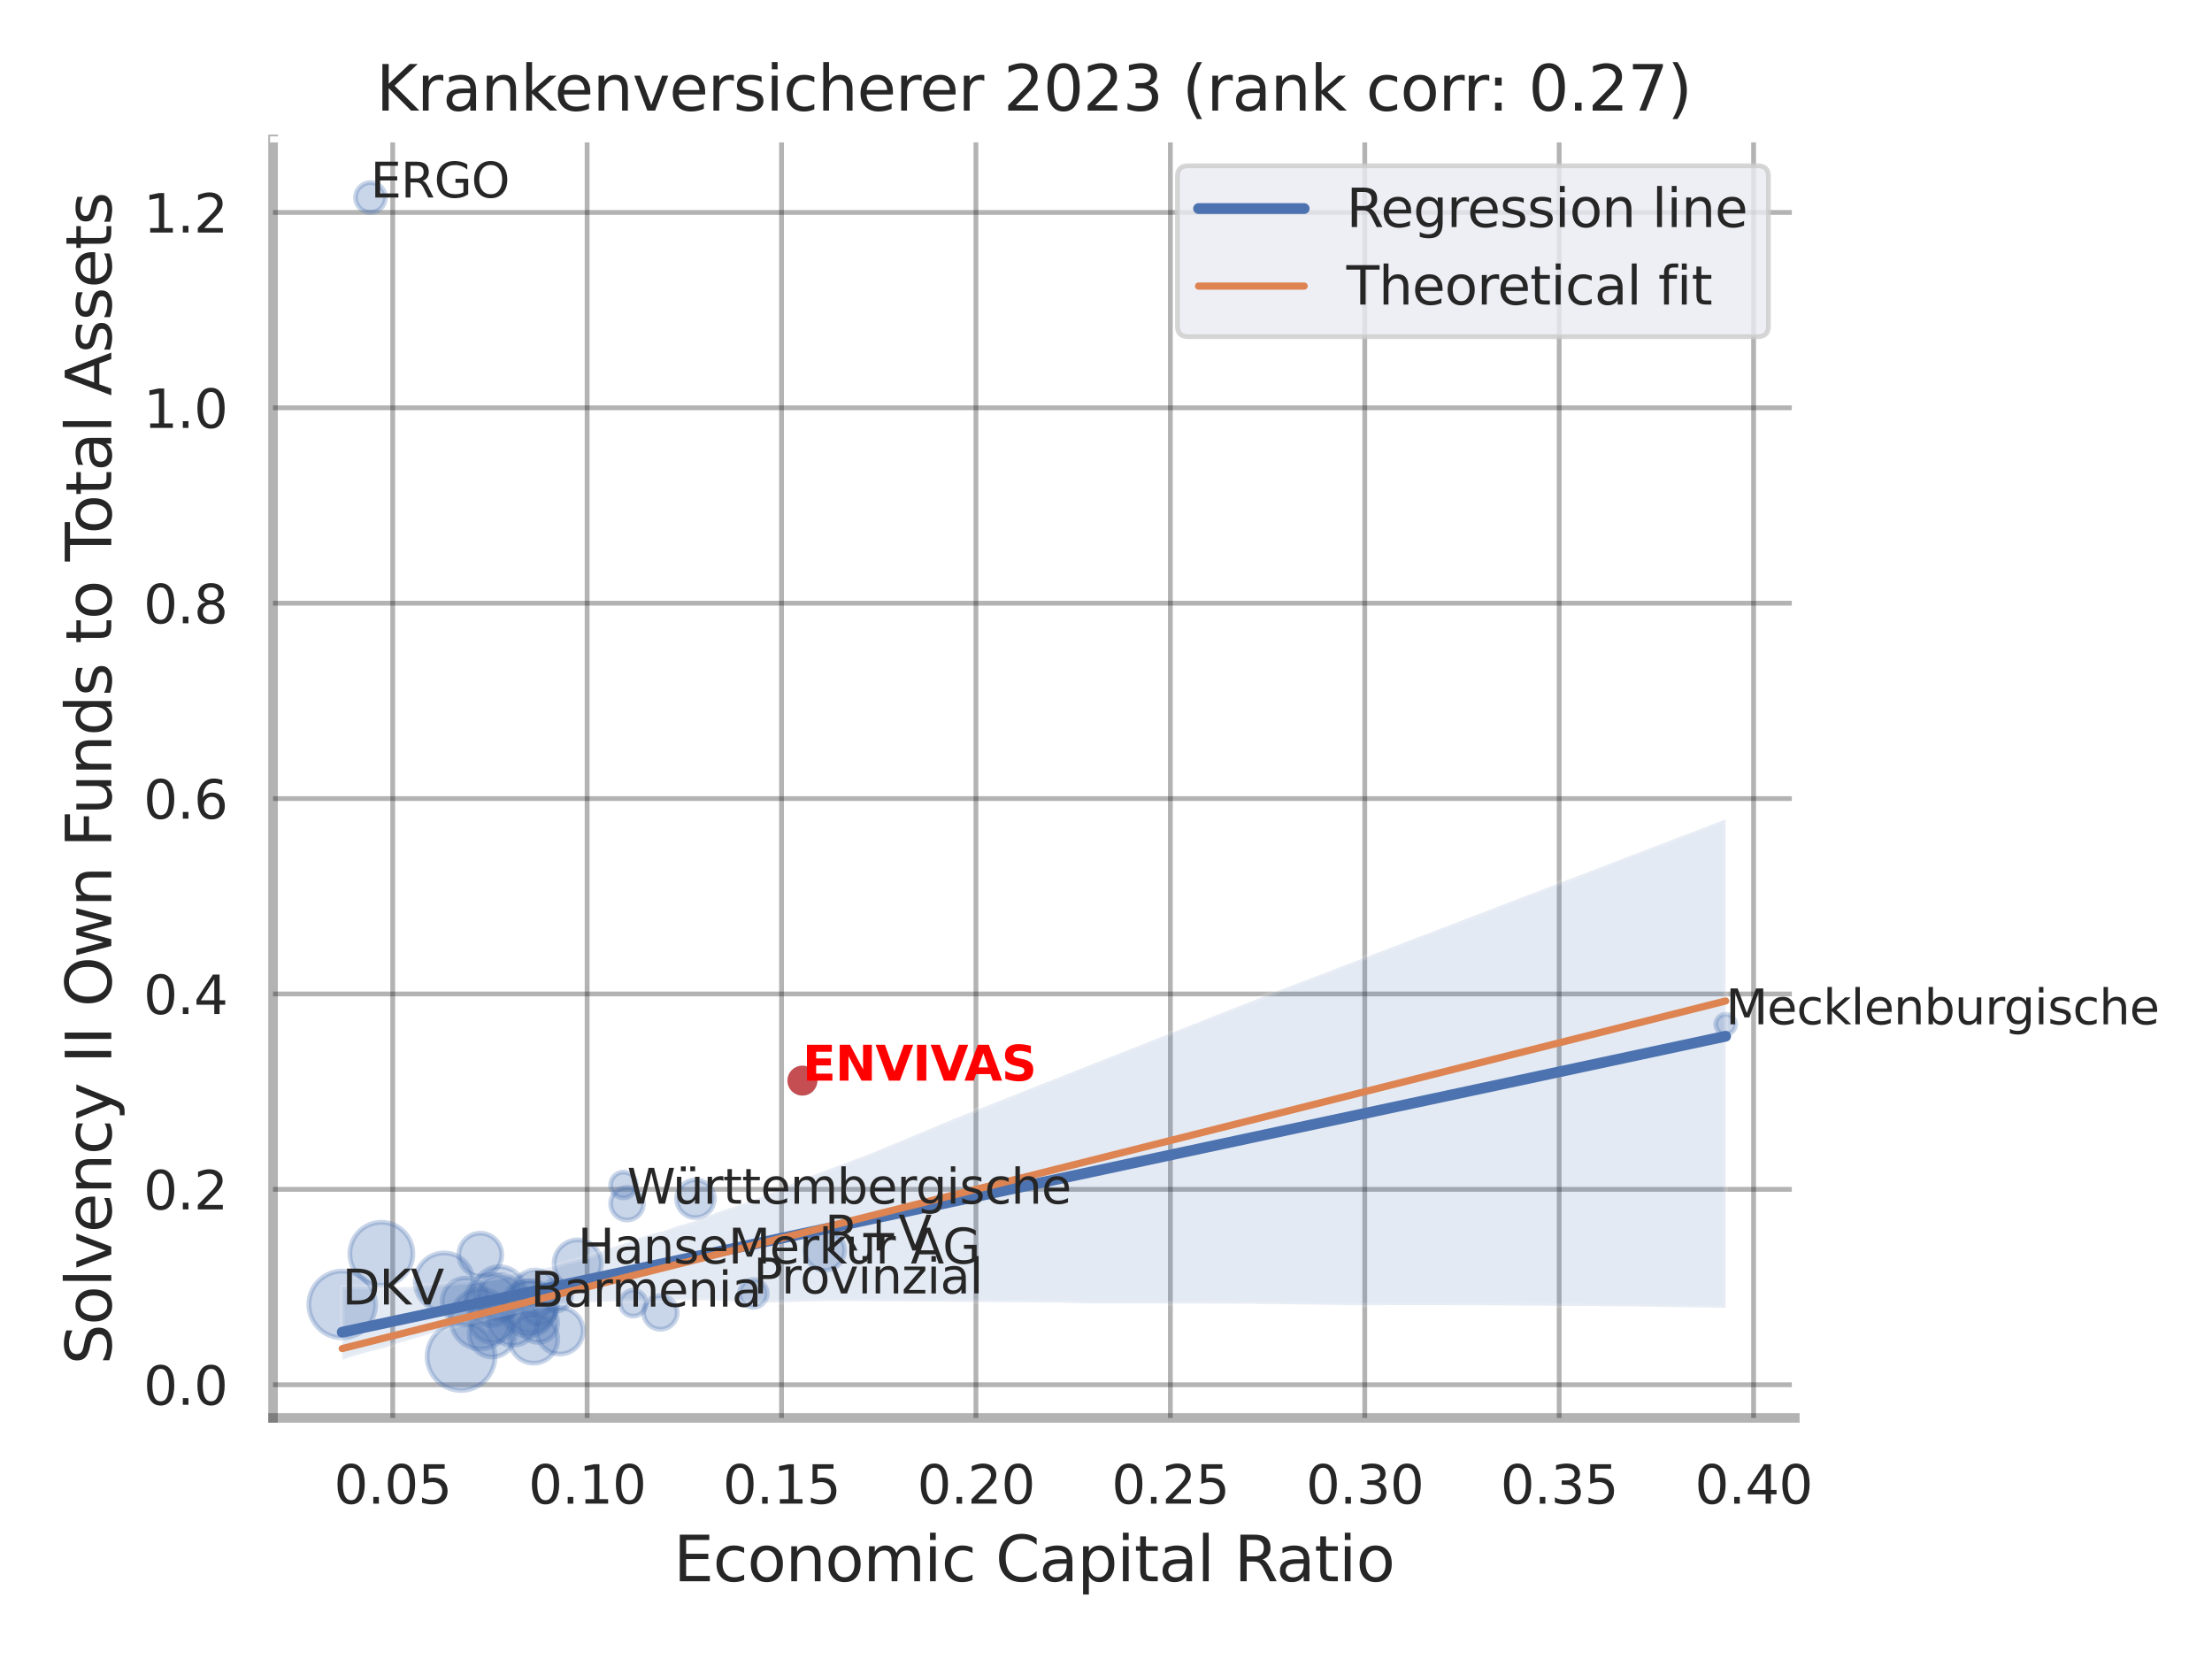 <?xml version="1.0" encoding="utf-8" standalone="no"?>
<!DOCTYPE svg PUBLIC "-//W3C//DTD SVG 1.1//EN"
  "http://www.w3.org/Graphics/SVG/1.1/DTD/svg11.dtd">
<svg xmlns:xlink="http://www.w3.org/1999/xlink" width="460.8pt" height="345.6pt" viewBox="0 0 460.8 345.6" xmlns="http://www.w3.org/2000/svg" version="1.1">
 <defs>
  <style type="text/css">*{stroke-linejoin: round; stroke-linecap: butt}</style>
 </defs>
 <g id="figure_1">
  <g id="patch_1">
   <path d="M 0 345.6 
L 460.8 345.6 
L 460.8 0 
L 0 0 
z
" style="fill: #ffffff"/>
  </g>
  <g id="axes_1">
   <g id="patch_2">
    <path d="M 56.88 295.38 
L 373.893 295.38 
L 373.893 29.04 
L 56.88 29.04 
z
" style="fill: #ffffff"/>
   </g>
   <g id="matplotlib.axis_1">
    <g id="xtick_1">
     <g id="line2d_1">
      <path d="M 81.81 295.38 
L 81.81 29.04 
" clip-path="url(#p264b79ecaf)" style="fill: none; stroke: #000000; stroke-opacity: 0.3; stroke-linecap: round"/>
     </g>
     <g id="text_1">
      <!-- 0.05 -->
      <g style="fill: #262626" transform="translate(69.564 313.238) scale(0.11 -0.11)">
       <defs>
        <path id="DejaVuSans-30" d="M 2034 4250 
Q 1547 4250 1301 3770 
Q 1056 3291 1056 2328 
Q 1056 1369 1301 889 
Q 1547 409 2034 409 
Q 2525 409 2770 889 
Q 3016 1369 3016 2328 
Q 3016 3291 2770 3770 
Q 2525 4250 2034 4250 
z
M 2034 4750 
Q 2819 4750 3233 4129 
Q 3647 3509 3647 2328 
Q 3647 1150 3233 529 
Q 2819 -91 2034 -91 
Q 1250 -91 836 529 
Q 422 1150 422 2328 
Q 422 3509 836 4129 
Q 1250 4750 2034 4750 
z
" transform="scale(0.016)"/>
        <path id="DejaVuSans-2e" d="M 684 794 
L 1344 794 
L 1344 0 
L 684 0 
L 684 794 
z
" transform="scale(0.016)"/>
        <path id="DejaVuSans-35" d="M 691 4666 
L 3169 4666 
L 3169 4134 
L 1269 4134 
L 1269 2991 
Q 1406 3038 1543 3061 
Q 1681 3084 1819 3084 
Q 2600 3084 3056 2656 
Q 3513 2228 3513 1497 
Q 3513 744 3044 326 
Q 2575 -91 1722 -91 
Q 1428 -91 1123 -41 
Q 819 9 494 109 
L 494 744 
Q 775 591 1075 516 
Q 1375 441 1709 441 
Q 2250 441 2565 725 
Q 2881 1009 2881 1497 
Q 2881 1984 2565 2268 
Q 2250 2553 1709 2553 
Q 1456 2553 1204 2497 
Q 953 2441 691 2322 
L 691 4666 
z
" transform="scale(0.016)"/>
       </defs>
       <use xlink:href="#DejaVuSans-30"/>
       <use xlink:href="#DejaVuSans-2e" x="63.623"/>
       <use xlink:href="#DejaVuSans-30" x="95.41"/>
       <use xlink:href="#DejaVuSans-35" x="159.033"/>
      </g>
     </g>
    </g>
    <g id="xtick_2">
     <g id="line2d_2">
      <path d="M 122.309 295.38 
L 122.309 29.04 
" clip-path="url(#p264b79ecaf)" style="fill: none; stroke: #000000; stroke-opacity: 0.3; stroke-linecap: round"/>
     </g>
     <g id="text_2">
      <!-- 0.10 -->
      <g style="fill: #262626" transform="translate(110.063 313.238) scale(0.11 -0.11)">
       <defs>
        <path id="DejaVuSans-31" d="M 794 531 
L 1825 531 
L 1825 4091 
L 703 3866 
L 703 4441 
L 1819 4666 
L 2450 4666 
L 2450 531 
L 3481 531 
L 3481 0 
L 794 0 
L 794 531 
z
" transform="scale(0.016)"/>
       </defs>
       <use xlink:href="#DejaVuSans-30"/>
       <use xlink:href="#DejaVuSans-2e" x="63.623"/>
       <use xlink:href="#DejaVuSans-31" x="95.41"/>
       <use xlink:href="#DejaVuSans-30" x="159.033"/>
      </g>
     </g>
    </g>
    <g id="xtick_3">
     <g id="line2d_3">
      <path d="M 162.808 295.38 
L 162.808 29.04 
" clip-path="url(#p264b79ecaf)" style="fill: none; stroke: #000000; stroke-opacity: 0.3; stroke-linecap: round"/>
     </g>
     <g id="text_3">
      <!-- 0.15 -->
      <g style="fill: #262626" transform="translate(150.562 313.238) scale(0.11 -0.11)">
       <use xlink:href="#DejaVuSans-30"/>
       <use xlink:href="#DejaVuSans-2e" x="63.623"/>
       <use xlink:href="#DejaVuSans-31" x="95.41"/>
       <use xlink:href="#DejaVuSans-35" x="159.033"/>
      </g>
     </g>
    </g>
    <g id="xtick_4">
     <g id="line2d_4">
      <path d="M 203.308 295.38 
L 203.308 29.04 
" clip-path="url(#p264b79ecaf)" style="fill: none; stroke: #000000; stroke-opacity: 0.3; stroke-linecap: round"/>
     </g>
     <g id="text_4">
      <!-- 0.20 -->
      <g style="fill: #262626" transform="translate(191.062 313.238) scale(0.11 -0.11)">
       <defs>
        <path id="DejaVuSans-32" d="M 1228 531 
L 3431 531 
L 3431 0 
L 469 0 
L 469 531 
Q 828 903 1448 1529 
Q 2069 2156 2228 2338 
Q 2531 2678 2651 2914 
Q 2772 3150 2772 3378 
Q 2772 3750 2511 3984 
Q 2250 4219 1831 4219 
Q 1534 4219 1204 4116 
Q 875 4013 500 3803 
L 500 4441 
Q 881 4594 1212 4672 
Q 1544 4750 1819 4750 
Q 2544 4750 2975 4387 
Q 3406 4025 3406 3419 
Q 3406 3131 3298 2873 
Q 3191 2616 2906 2266 
Q 2828 2175 2409 1742 
Q 1991 1309 1228 531 
z
" transform="scale(0.016)"/>
       </defs>
       <use xlink:href="#DejaVuSans-30"/>
       <use xlink:href="#DejaVuSans-2e" x="63.623"/>
       <use xlink:href="#DejaVuSans-32" x="95.41"/>
       <use xlink:href="#DejaVuSans-30" x="159.033"/>
      </g>
     </g>
    </g>
    <g id="xtick_5">
     <g id="line2d_5">
      <path d="M 243.807 295.38 
L 243.807 29.04 
" clip-path="url(#p264b79ecaf)" style="fill: none; stroke: #000000; stroke-opacity: 0.3; stroke-linecap: round"/>
     </g>
     <g id="text_5">
      <!-- 0.25 -->
      <g style="fill: #262626" transform="translate(231.561 313.238) scale(0.11 -0.11)">
       <use xlink:href="#DejaVuSans-30"/>
       <use xlink:href="#DejaVuSans-2e" x="63.623"/>
       <use xlink:href="#DejaVuSans-32" x="95.41"/>
       <use xlink:href="#DejaVuSans-35" x="159.033"/>
      </g>
     </g>
    </g>
    <g id="xtick_6">
     <g id="line2d_6">
      <path d="M 284.306 295.38 
L 284.306 29.04 
" clip-path="url(#p264b79ecaf)" style="fill: none; stroke: #000000; stroke-opacity: 0.3; stroke-linecap: round"/>
     </g>
     <g id="text_6">
      <!-- 0.30 -->
      <g style="fill: #262626" transform="translate(272.06 313.238) scale(0.11 -0.11)">
       <defs>
        <path id="DejaVuSans-33" d="M 2597 2516 
Q 3050 2419 3304 2112 
Q 3559 1806 3559 1356 
Q 3559 666 3084 287 
Q 2609 -91 1734 -91 
Q 1441 -91 1130 -33 
Q 819 25 488 141 
L 488 750 
Q 750 597 1062 519 
Q 1375 441 1716 441 
Q 2309 441 2620 675 
Q 2931 909 2931 1356 
Q 2931 1769 2642 2001 
Q 2353 2234 1838 2234 
L 1294 2234 
L 1294 2753 
L 1863 2753 
Q 2328 2753 2575 2939 
Q 2822 3125 2822 3475 
Q 2822 3834 2567 4026 
Q 2313 4219 1838 4219 
Q 1578 4219 1281 4162 
Q 984 4106 628 3988 
L 628 4550 
Q 988 4650 1302 4700 
Q 1616 4750 1894 4750 
Q 2613 4750 3031 4423 
Q 3450 4097 3450 3541 
Q 3450 3153 3228 2886 
Q 3006 2619 2597 2516 
z
" transform="scale(0.016)"/>
       </defs>
       <use xlink:href="#DejaVuSans-30"/>
       <use xlink:href="#DejaVuSans-2e" x="63.623"/>
       <use xlink:href="#DejaVuSans-33" x="95.41"/>
       <use xlink:href="#DejaVuSans-30" x="159.033"/>
      </g>
     </g>
    </g>
    <g id="xtick_7">
     <g id="line2d_7">
      <path d="M 324.806 295.38 
L 324.806 29.04 
" clip-path="url(#p264b79ecaf)" style="fill: none; stroke: #000000; stroke-opacity: 0.3; stroke-linecap: round"/>
     </g>
     <g id="text_7">
      <!-- 0.35 -->
      <g style="fill: #262626" transform="translate(312.56 313.238) scale(0.11 -0.11)">
       <use xlink:href="#DejaVuSans-30"/>
       <use xlink:href="#DejaVuSans-2e" x="63.623"/>
       <use xlink:href="#DejaVuSans-33" x="95.41"/>
       <use xlink:href="#DejaVuSans-35" x="159.033"/>
      </g>
     </g>
    </g>
    <g id="xtick_8">
     <g id="line2d_8">
      <path d="M 365.305 295.38 
L 365.305 29.04 
" clip-path="url(#p264b79ecaf)" style="fill: none; stroke: #000000; stroke-opacity: 0.3; stroke-linecap: round"/>
     </g>
     <g id="text_8">
      <!-- 0.40 -->
      <g style="fill: #262626" transform="translate(353.059 313.238) scale(0.11 -0.11)">
       <defs>
        <path id="DejaVuSans-34" d="M 2419 4116 
L 825 1625 
L 2419 1625 
L 2419 4116 
z
M 2253 4666 
L 3047 4666 
L 3047 1625 
L 3713 1625 
L 3713 1100 
L 3047 1100 
L 3047 0 
L 2419 0 
L 2419 1100 
L 313 1100 
L 313 1709 
L 2253 4666 
z
" transform="scale(0.016)"/>
       </defs>
       <use xlink:href="#DejaVuSans-30"/>
       <use xlink:href="#DejaVuSans-2e" x="63.623"/>
       <use xlink:href="#DejaVuSans-34" x="95.41"/>
       <use xlink:href="#DejaVuSans-30" x="159.033"/>
      </g>
     </g>
    </g>
    <g id="text_9">
     <!-- Economic Capital Ratio -->
     <g style="fill: #262626" transform="translate(140.312 329.404) scale(0.13 -0.13)">
      <defs>
       <path id="DejaVuSans-45" d="M 628 4666 
L 3578 4666 
L 3578 4134 
L 1259 4134 
L 1259 2753 
L 3481 2753 
L 3481 2222 
L 1259 2222 
L 1259 531 
L 3634 531 
L 3634 0 
L 628 0 
L 628 4666 
z
" transform="scale(0.016)"/>
       <path id="DejaVuSans-63" d="M 3122 3366 
L 3122 2828 
Q 2878 2963 2633 3030 
Q 2388 3097 2138 3097 
Q 1578 3097 1268 2742 
Q 959 2388 959 1747 
Q 959 1106 1268 751 
Q 1578 397 2138 397 
Q 2388 397 2633 464 
Q 2878 531 3122 666 
L 3122 134 
Q 2881 22 2623 -34 
Q 2366 -91 2075 -91 
Q 1284 -91 818 406 
Q 353 903 353 1747 
Q 353 2603 823 3093 
Q 1294 3584 2113 3584 
Q 2378 3584 2631 3529 
Q 2884 3475 3122 3366 
z
" transform="scale(0.016)"/>
       <path id="DejaVuSans-6f" d="M 1959 3097 
Q 1497 3097 1228 2736 
Q 959 2375 959 1747 
Q 959 1119 1226 758 
Q 1494 397 1959 397 
Q 2419 397 2687 759 
Q 2956 1122 2956 1747 
Q 2956 2369 2687 2733 
Q 2419 3097 1959 3097 
z
M 1959 3584 
Q 2709 3584 3137 3096 
Q 3566 2609 3566 1747 
Q 3566 888 3137 398 
Q 2709 -91 1959 -91 
Q 1206 -91 779 398 
Q 353 888 353 1747 
Q 353 2609 779 3096 
Q 1206 3584 1959 3584 
z
" transform="scale(0.016)"/>
       <path id="DejaVuSans-6e" d="M 3513 2113 
L 3513 0 
L 2938 0 
L 2938 2094 
Q 2938 2591 2744 2837 
Q 2550 3084 2163 3084 
Q 1697 3084 1428 2787 
Q 1159 2491 1159 1978 
L 1159 0 
L 581 0 
L 581 3500 
L 1159 3500 
L 1159 2956 
Q 1366 3272 1645 3428 
Q 1925 3584 2291 3584 
Q 2894 3584 3203 3211 
Q 3513 2838 3513 2113 
z
" transform="scale(0.016)"/>
       <path id="DejaVuSans-6d" d="M 3328 2828 
Q 3544 3216 3844 3400 
Q 4144 3584 4550 3584 
Q 5097 3584 5394 3201 
Q 5691 2819 5691 2113 
L 5691 0 
L 5113 0 
L 5113 2094 
Q 5113 2597 4934 2840 
Q 4756 3084 4391 3084 
Q 3944 3084 3684 2787 
Q 3425 2491 3425 1978 
L 3425 0 
L 2847 0 
L 2847 2094 
Q 2847 2600 2669 2842 
Q 2491 3084 2119 3084 
Q 1678 3084 1418 2786 
Q 1159 2488 1159 1978 
L 1159 0 
L 581 0 
L 581 3500 
L 1159 3500 
L 1159 2956 
Q 1356 3278 1631 3431 
Q 1906 3584 2284 3584 
Q 2666 3584 2933 3390 
Q 3200 3197 3328 2828 
z
" transform="scale(0.016)"/>
       <path id="DejaVuSans-69" d="M 603 3500 
L 1178 3500 
L 1178 0 
L 603 0 
L 603 3500 
z
M 603 4863 
L 1178 4863 
L 1178 4134 
L 603 4134 
L 603 4863 
z
" transform="scale(0.016)"/>
       <path id="DejaVuSans-20" transform="scale(0.016)"/>
       <path id="DejaVuSans-43" d="M 4122 4306 
L 4122 3641 
Q 3803 3938 3442 4084 
Q 3081 4231 2675 4231 
Q 1875 4231 1450 3742 
Q 1025 3253 1025 2328 
Q 1025 1406 1450 917 
Q 1875 428 2675 428 
Q 3081 428 3442 575 
Q 3803 722 4122 1019 
L 4122 359 
Q 3791 134 3420 21 
Q 3050 -91 2638 -91 
Q 1578 -91 968 557 
Q 359 1206 359 2328 
Q 359 3453 968 4101 
Q 1578 4750 2638 4750 
Q 3056 4750 3426 4639 
Q 3797 4528 4122 4306 
z
" transform="scale(0.016)"/>
       <path id="DejaVuSans-61" d="M 2194 1759 
Q 1497 1759 1228 1600 
Q 959 1441 959 1056 
Q 959 750 1161 570 
Q 1363 391 1709 391 
Q 2188 391 2477 730 
Q 2766 1069 2766 1631 
L 2766 1759 
L 2194 1759 
z
M 3341 1997 
L 3341 0 
L 2766 0 
L 2766 531 
Q 2569 213 2275 61 
Q 1981 -91 1556 -91 
Q 1019 -91 701 211 
Q 384 513 384 1019 
Q 384 1609 779 1909 
Q 1175 2209 1959 2209 
L 2766 2209 
L 2766 2266 
Q 2766 2663 2505 2880 
Q 2244 3097 1772 3097 
Q 1472 3097 1187 3025 
Q 903 2953 641 2809 
L 641 3341 
Q 956 3463 1253 3523 
Q 1550 3584 1831 3584 
Q 2591 3584 2966 3190 
Q 3341 2797 3341 1997 
z
" transform="scale(0.016)"/>
       <path id="DejaVuSans-70" d="M 1159 525 
L 1159 -1331 
L 581 -1331 
L 581 3500 
L 1159 3500 
L 1159 2969 
Q 1341 3281 1617 3432 
Q 1894 3584 2278 3584 
Q 2916 3584 3314 3078 
Q 3713 2572 3713 1747 
Q 3713 922 3314 415 
Q 2916 -91 2278 -91 
Q 1894 -91 1617 61 
Q 1341 213 1159 525 
z
M 3116 1747 
Q 3116 2381 2855 2742 
Q 2594 3103 2138 3103 
Q 1681 3103 1420 2742 
Q 1159 2381 1159 1747 
Q 1159 1113 1420 752 
Q 1681 391 2138 391 
Q 2594 391 2855 752 
Q 3116 1113 3116 1747 
z
" transform="scale(0.016)"/>
       <path id="DejaVuSans-74" d="M 1172 4494 
L 1172 3500 
L 2356 3500 
L 2356 3053 
L 1172 3053 
L 1172 1153 
Q 1172 725 1289 603 
Q 1406 481 1766 481 
L 2356 481 
L 2356 0 
L 1766 0 
Q 1100 0 847 248 
Q 594 497 594 1153 
L 594 3053 
L 172 3053 
L 172 3500 
L 594 3500 
L 594 4494 
L 1172 4494 
z
" transform="scale(0.016)"/>
       <path id="DejaVuSans-6c" d="M 603 4863 
L 1178 4863 
L 1178 0 
L 603 0 
L 603 4863 
z
" transform="scale(0.016)"/>
       <path id="DejaVuSans-52" d="M 2841 2188 
Q 3044 2119 3236 1894 
Q 3428 1669 3622 1275 
L 4263 0 
L 3584 0 
L 2988 1197 
Q 2756 1666 2539 1819 
Q 2322 1972 1947 1972 
L 1259 1972 
L 1259 0 
L 628 0 
L 628 4666 
L 2053 4666 
Q 2853 4666 3247 4331 
Q 3641 3997 3641 3322 
Q 3641 2881 3436 2590 
Q 3231 2300 2841 2188 
z
M 1259 4147 
L 1259 2491 
L 2053 2491 
Q 2509 2491 2742 2702 
Q 2975 2913 2975 3322 
Q 2975 3731 2742 3939 
Q 2509 4147 2053 4147 
L 1259 4147 
z
" transform="scale(0.016)"/>
      </defs>
      <use xlink:href="#DejaVuSans-45"/>
      <use xlink:href="#DejaVuSans-63" x="63.184"/>
      <use xlink:href="#DejaVuSans-6f" x="118.164"/>
      <use xlink:href="#DejaVuSans-6e" x="179.346"/>
      <use xlink:href="#DejaVuSans-6f" x="242.725"/>
      <use xlink:href="#DejaVuSans-6d" x="303.906"/>
      <use xlink:href="#DejaVuSans-69" x="401.318"/>
      <use xlink:href="#DejaVuSans-63" x="429.102"/>
      <use xlink:href="#DejaVuSans-20" x="484.082"/>
      <use xlink:href="#DejaVuSans-43" x="515.869"/>
      <use xlink:href="#DejaVuSans-61" x="585.693"/>
      <use xlink:href="#DejaVuSans-70" x="646.973"/>
      <use xlink:href="#DejaVuSans-69" x="710.449"/>
      <use xlink:href="#DejaVuSans-74" x="738.232"/>
      <use xlink:href="#DejaVuSans-61" x="777.441"/>
      <use xlink:href="#DejaVuSans-6c" x="838.721"/>
      <use xlink:href="#DejaVuSans-20" x="866.504"/>
      <use xlink:href="#DejaVuSans-52" x="898.291"/>
      <use xlink:href="#DejaVuSans-61" x="965.523"/>
      <use xlink:href="#DejaVuSans-74" x="1026.803"/>
      <use xlink:href="#DejaVuSans-69" x="1066.012"/>
      <use xlink:href="#DejaVuSans-6f" x="1093.795"/>
     </g>
    </g>
   </g>
   <g id="matplotlib.axis_2">
    <g id="ytick_1">
     <g id="line2d_9">
      <path d="M 56.88 288.463 
L 373.893 288.463 
" clip-path="url(#p264b79ecaf)" style="fill: none; stroke: #000000; stroke-opacity: 0.3; stroke-linecap: round"/>
     </g>
     <g id="text_10">
      <!-- 0.0 -->
      <g style="fill: #262626" transform="translate(29.887 292.642) scale(0.11 -0.11)">
       <use xlink:href="#DejaVuSans-30"/>
       <use xlink:href="#DejaVuSans-2e" x="63.623"/>
       <use xlink:href="#DejaVuSans-30" x="95.41"/>
      </g>
     </g>
    </g>
    <g id="ytick_2">
     <g id="line2d_10">
      <path d="M 56.88 247.762 
L 373.893 247.762 
" clip-path="url(#p264b79ecaf)" style="fill: none; stroke: #000000; stroke-opacity: 0.3; stroke-linecap: round"/>
     </g>
     <g id="text_11">
      <!-- 0.2 -->
      <g style="fill: #262626" transform="translate(29.887 251.941) scale(0.11 -0.11)">
       <use xlink:href="#DejaVuSans-30"/>
       <use xlink:href="#DejaVuSans-2e" x="63.623"/>
       <use xlink:href="#DejaVuSans-32" x="95.41"/>
      </g>
     </g>
    </g>
    <g id="ytick_3">
     <g id="line2d_11">
      <path d="M 56.88 207.061 
L 373.893 207.061 
" clip-path="url(#p264b79ecaf)" style="fill: none; stroke: #000000; stroke-opacity: 0.3; stroke-linecap: round"/>
     </g>
     <g id="text_12">
      <!-- 0.4 -->
      <g style="fill: #262626" transform="translate(29.887 211.24) scale(0.11 -0.11)">
       <use xlink:href="#DejaVuSans-30"/>
       <use xlink:href="#DejaVuSans-2e" x="63.623"/>
       <use xlink:href="#DejaVuSans-34" x="95.41"/>
      </g>
     </g>
    </g>
    <g id="ytick_4">
     <g id="line2d_12">
      <path d="M 56.88 166.36 
L 373.893 166.36 
" clip-path="url(#p264b79ecaf)" style="fill: none; stroke: #000000; stroke-opacity: 0.3; stroke-linecap: round"/>
     </g>
     <g id="text_13">
      <!-- 0.6 -->
      <g style="fill: #262626" transform="translate(29.887 170.539) scale(0.11 -0.11)">
       <defs>
        <path id="DejaVuSans-36" d="M 2113 2584 
Q 1688 2584 1439 2293 
Q 1191 2003 1191 1497 
Q 1191 994 1439 701 
Q 1688 409 2113 409 
Q 2538 409 2786 701 
Q 3034 994 3034 1497 
Q 3034 2003 2786 2293 
Q 2538 2584 2113 2584 
z
M 3366 4563 
L 3366 3988 
Q 3128 4100 2886 4159 
Q 2644 4219 2406 4219 
Q 1781 4219 1451 3797 
Q 1122 3375 1075 2522 
Q 1259 2794 1537 2939 
Q 1816 3084 2150 3084 
Q 2853 3084 3261 2657 
Q 3669 2231 3669 1497 
Q 3669 778 3244 343 
Q 2819 -91 2113 -91 
Q 1303 -91 875 529 
Q 447 1150 447 2328 
Q 447 3434 972 4092 
Q 1497 4750 2381 4750 
Q 2619 4750 2861 4703 
Q 3103 4656 3366 4563 
z
" transform="scale(0.016)"/>
       </defs>
       <use xlink:href="#DejaVuSans-30"/>
       <use xlink:href="#DejaVuSans-2e" x="63.623"/>
       <use xlink:href="#DejaVuSans-36" x="95.41"/>
      </g>
     </g>
    </g>
    <g id="ytick_5">
     <g id="line2d_13">
      <path d="M 56.88 125.658 
L 373.893 125.658 
" clip-path="url(#p264b79ecaf)" style="fill: none; stroke: #000000; stroke-opacity: 0.3; stroke-linecap: round"/>
     </g>
     <g id="text_14">
      <!-- 0.8 -->
      <g style="fill: #262626" transform="translate(29.887 129.838) scale(0.11 -0.11)">
       <defs>
        <path id="DejaVuSans-38" d="M 2034 2216 
Q 1584 2216 1326 1975 
Q 1069 1734 1069 1313 
Q 1069 891 1326 650 
Q 1584 409 2034 409 
Q 2484 409 2743 651 
Q 3003 894 3003 1313 
Q 3003 1734 2745 1975 
Q 2488 2216 2034 2216 
z
M 1403 2484 
Q 997 2584 770 2862 
Q 544 3141 544 3541 
Q 544 4100 942 4425 
Q 1341 4750 2034 4750 
Q 2731 4750 3128 4425 
Q 3525 4100 3525 3541 
Q 3525 3141 3298 2862 
Q 3072 2584 2669 2484 
Q 3125 2378 3379 2068 
Q 3634 1759 3634 1313 
Q 3634 634 3220 271 
Q 2806 -91 2034 -91 
Q 1263 -91 848 271 
Q 434 634 434 1313 
Q 434 1759 690 2068 
Q 947 2378 1403 2484 
z
M 1172 3481 
Q 1172 3119 1398 2916 
Q 1625 2713 2034 2713 
Q 2441 2713 2670 2916 
Q 2900 3119 2900 3481 
Q 2900 3844 2670 4047 
Q 2441 4250 2034 4250 
Q 1625 4250 1398 4047 
Q 1172 3844 1172 3481 
z
" transform="scale(0.016)"/>
       </defs>
       <use xlink:href="#DejaVuSans-30"/>
       <use xlink:href="#DejaVuSans-2e" x="63.623"/>
       <use xlink:href="#DejaVuSans-38" x="95.41"/>
      </g>
     </g>
    </g>
    <g id="ytick_6">
     <g id="line2d_14">
      <path d="M 56.88 84.957 
L 373.893 84.957 
" clip-path="url(#p264b79ecaf)" style="fill: none; stroke: #000000; stroke-opacity: 0.3; stroke-linecap: round"/>
     </g>
     <g id="text_15">
      <!-- 1.0 -->
      <g style="fill: #262626" transform="translate(29.887 89.137) scale(0.11 -0.11)">
       <use xlink:href="#DejaVuSans-31"/>
       <use xlink:href="#DejaVuSans-2e" x="63.623"/>
       <use xlink:href="#DejaVuSans-30" x="95.41"/>
      </g>
     </g>
    </g>
    <g id="ytick_7">
     <g id="line2d_15">
      <path d="M 56.88 44.256 
L 373.893 44.256 
" clip-path="url(#p264b79ecaf)" style="fill: none; stroke: #000000; stroke-opacity: 0.3; stroke-linecap: round"/>
     </g>
     <g id="text_16">
      <!-- 1.2 -->
      <g style="fill: #262626" transform="translate(29.887 48.435) scale(0.11 -0.11)">
       <use xlink:href="#DejaVuSans-31"/>
       <use xlink:href="#DejaVuSans-2e" x="63.623"/>
       <use xlink:href="#DejaVuSans-32" x="95.41"/>
      </g>
     </g>
    </g>
    <g id="text_17">
     <!-- Solvency II Own Funds to Total Assets -->
     <g style="fill: #262626" transform="translate(23.183 284.278) rotate(-90) scale(0.13 -0.13)">
      <defs>
       <path id="DejaVuSans-53" d="M 3425 4513 
L 3425 3897 
Q 3066 4069 2747 4153 
Q 2428 4238 2131 4238 
Q 1616 4238 1336 4038 
Q 1056 3838 1056 3469 
Q 1056 3159 1242 3001 
Q 1428 2844 1947 2747 
L 2328 2669 
Q 3034 2534 3370 2195 
Q 3706 1856 3706 1288 
Q 3706 609 3251 259 
Q 2797 -91 1919 -91 
Q 1588 -91 1214 -16 
Q 841 59 441 206 
L 441 856 
Q 825 641 1194 531 
Q 1563 422 1919 422 
Q 2459 422 2753 634 
Q 3047 847 3047 1241 
Q 3047 1584 2836 1778 
Q 2625 1972 2144 2069 
L 1759 2144 
Q 1053 2284 737 2584 
Q 422 2884 422 3419 
Q 422 4038 858 4394 
Q 1294 4750 2059 4750 
Q 2388 4750 2728 4690 
Q 3069 4631 3425 4513 
z
" transform="scale(0.016)"/>
       <path id="DejaVuSans-76" d="M 191 3500 
L 800 3500 
L 1894 563 
L 2988 3500 
L 3597 3500 
L 2284 0 
L 1503 0 
L 191 3500 
z
" transform="scale(0.016)"/>
       <path id="DejaVuSans-65" d="M 3597 1894 
L 3597 1613 
L 953 1613 
Q 991 1019 1311 708 
Q 1631 397 2203 397 
Q 2534 397 2845 478 
Q 3156 559 3463 722 
L 3463 178 
Q 3153 47 2828 -22 
Q 2503 -91 2169 -91 
Q 1331 -91 842 396 
Q 353 884 353 1716 
Q 353 2575 817 3079 
Q 1281 3584 2069 3584 
Q 2775 3584 3186 3129 
Q 3597 2675 3597 1894 
z
M 3022 2063 
Q 3016 2534 2758 2815 
Q 2500 3097 2075 3097 
Q 1594 3097 1305 2825 
Q 1016 2553 972 2059 
L 3022 2063 
z
" transform="scale(0.016)"/>
       <path id="DejaVuSans-79" d="M 2059 -325 
Q 1816 -950 1584 -1140 
Q 1353 -1331 966 -1331 
L 506 -1331 
L 506 -850 
L 844 -850 
Q 1081 -850 1212 -737 
Q 1344 -625 1503 -206 
L 1606 56 
L 191 3500 
L 800 3500 
L 1894 763 
L 2988 3500 
L 3597 3500 
L 2059 -325 
z
" transform="scale(0.016)"/>
       <path id="DejaVuSans-49" d="M 628 4666 
L 1259 4666 
L 1259 0 
L 628 0 
L 628 4666 
z
" transform="scale(0.016)"/>
       <path id="DejaVuSans-4f" d="M 2522 4238 
Q 1834 4238 1429 3725 
Q 1025 3213 1025 2328 
Q 1025 1447 1429 934 
Q 1834 422 2522 422 
Q 3209 422 3611 934 
Q 4013 1447 4013 2328 
Q 4013 3213 3611 3725 
Q 3209 4238 2522 4238 
z
M 2522 4750 
Q 3503 4750 4090 4092 
Q 4678 3434 4678 2328 
Q 4678 1225 4090 567 
Q 3503 -91 2522 -91 
Q 1538 -91 948 565 
Q 359 1222 359 2328 
Q 359 3434 948 4092 
Q 1538 4750 2522 4750 
z
" transform="scale(0.016)"/>
       <path id="DejaVuSans-77" d="M 269 3500 
L 844 3500 
L 1563 769 
L 2278 3500 
L 2956 3500 
L 3675 769 
L 4391 3500 
L 4966 3500 
L 4050 0 
L 3372 0 
L 2619 2869 
L 1863 0 
L 1184 0 
L 269 3500 
z
" transform="scale(0.016)"/>
       <path id="DejaVuSans-46" d="M 628 4666 
L 3309 4666 
L 3309 4134 
L 1259 4134 
L 1259 2759 
L 3109 2759 
L 3109 2228 
L 1259 2228 
L 1259 0 
L 628 0 
L 628 4666 
z
" transform="scale(0.016)"/>
       <path id="DejaVuSans-75" d="M 544 1381 
L 544 3500 
L 1119 3500 
L 1119 1403 
Q 1119 906 1312 657 
Q 1506 409 1894 409 
Q 2359 409 2629 706 
Q 2900 1003 2900 1516 
L 2900 3500 
L 3475 3500 
L 3475 0 
L 2900 0 
L 2900 538 
Q 2691 219 2414 64 
Q 2138 -91 1772 -91 
Q 1169 -91 856 284 
Q 544 659 544 1381 
z
M 1991 3584 
L 1991 3584 
z
" transform="scale(0.016)"/>
       <path id="DejaVuSans-64" d="M 2906 2969 
L 2906 4863 
L 3481 4863 
L 3481 0 
L 2906 0 
L 2906 525 
Q 2725 213 2448 61 
Q 2172 -91 1784 -91 
Q 1150 -91 751 415 
Q 353 922 353 1747 
Q 353 2572 751 3078 
Q 1150 3584 1784 3584 
Q 2172 3584 2448 3432 
Q 2725 3281 2906 2969 
z
M 947 1747 
Q 947 1113 1208 752 
Q 1469 391 1925 391 
Q 2381 391 2643 752 
Q 2906 1113 2906 1747 
Q 2906 2381 2643 2742 
Q 2381 3103 1925 3103 
Q 1469 3103 1208 2742 
Q 947 2381 947 1747 
z
" transform="scale(0.016)"/>
       <path id="DejaVuSans-73" d="M 2834 3397 
L 2834 2853 
Q 2591 2978 2328 3040 
Q 2066 3103 1784 3103 
Q 1356 3103 1142 2972 
Q 928 2841 928 2578 
Q 928 2378 1081 2264 
Q 1234 2150 1697 2047 
L 1894 2003 
Q 2506 1872 2764 1633 
Q 3022 1394 3022 966 
Q 3022 478 2636 193 
Q 2250 -91 1575 -91 
Q 1294 -91 989 -36 
Q 684 19 347 128 
L 347 722 
Q 666 556 975 473 
Q 1284 391 1588 391 
Q 1994 391 2212 530 
Q 2431 669 2431 922 
Q 2431 1156 2273 1281 
Q 2116 1406 1581 1522 
L 1381 1569 
Q 847 1681 609 1914 
Q 372 2147 372 2553 
Q 372 3047 722 3315 
Q 1072 3584 1716 3584 
Q 2034 3584 2315 3537 
Q 2597 3491 2834 3397 
z
" transform="scale(0.016)"/>
       <path id="DejaVuSans-54" d="M -19 4666 
L 3928 4666 
L 3928 4134 
L 2272 4134 
L 2272 0 
L 1638 0 
L 1638 4134 
L -19 4134 
L -19 4666 
z
" transform="scale(0.016)"/>
       <path id="DejaVuSans-41" d="M 2188 4044 
L 1331 1722 
L 3047 1722 
L 2188 4044 
z
M 1831 4666 
L 2547 4666 
L 4325 0 
L 3669 0 
L 3244 1197 
L 1141 1197 
L 716 0 
L 50 0 
L 1831 4666 
z
" transform="scale(0.016)"/>
      </defs>
      <use xlink:href="#DejaVuSans-53"/>
      <use xlink:href="#DejaVuSans-6f" x="63.477"/>
      <use xlink:href="#DejaVuSans-6c" x="124.658"/>
      <use xlink:href="#DejaVuSans-76" x="152.441"/>
      <use xlink:href="#DejaVuSans-65" x="211.621"/>
      <use xlink:href="#DejaVuSans-6e" x="273.145"/>
      <use xlink:href="#DejaVuSans-63" x="336.523"/>
      <use xlink:href="#DejaVuSans-79" x="391.504"/>
      <use xlink:href="#DejaVuSans-20" x="450.684"/>
      <use xlink:href="#DejaVuSans-49" x="482.471"/>
      <use xlink:href="#DejaVuSans-49" x="511.963"/>
      <use xlink:href="#DejaVuSans-20" x="541.455"/>
      <use xlink:href="#DejaVuSans-4f" x="573.242"/>
      <use xlink:href="#DejaVuSans-77" x="651.953"/>
      <use xlink:href="#DejaVuSans-6e" x="733.74"/>
      <use xlink:href="#DejaVuSans-20" x="797.119"/>
      <use xlink:href="#DejaVuSans-46" x="828.906"/>
      <use xlink:href="#DejaVuSans-75" x="880.926"/>
      <use xlink:href="#DejaVuSans-6e" x="944.305"/>
      <use xlink:href="#DejaVuSans-64" x="1007.684"/>
      <use xlink:href="#DejaVuSans-73" x="1071.16"/>
      <use xlink:href="#DejaVuSans-20" x="1123.26"/>
      <use xlink:href="#DejaVuSans-74" x="1155.047"/>
      <use xlink:href="#DejaVuSans-6f" x="1194.256"/>
      <use xlink:href="#DejaVuSans-20" x="1255.438"/>
      <use xlink:href="#DejaVuSans-54" x="1287.225"/>
      <use xlink:href="#DejaVuSans-6f" x="1331.309"/>
      <use xlink:href="#DejaVuSans-74" x="1392.49"/>
      <use xlink:href="#DejaVuSans-61" x="1431.699"/>
      <use xlink:href="#DejaVuSans-6c" x="1492.979"/>
      <use xlink:href="#DejaVuSans-20" x="1520.762"/>
      <use xlink:href="#DejaVuSans-41" x="1552.549"/>
      <use xlink:href="#DejaVuSans-73" x="1620.957"/>
      <use xlink:href="#DejaVuSans-73" x="1673.057"/>
      <use xlink:href="#DejaVuSans-65" x="1725.156"/>
      <use xlink:href="#DejaVuSans-74" x="1786.68"/>
      <use xlink:href="#DejaVuSans-73" x="1825.889"/>
     </g>
    </g>
   </g>
   <g id="PathCollection_1">
    <path d="M 104.031 274.848 
C 105.486 274.848 106.881 274.27 107.91 273.241 
C 108.939 272.212 109.517 270.817 109.517 269.362 
C 109.517 267.908 108.939 266.512 107.91 265.484 
C 106.881 264.455 105.486 263.877 104.031 263.877 
C 102.577 263.877 101.181 264.455 100.153 265.484 
C 99.124 266.512 98.546 267.908 98.546 269.362 
C 98.546 270.817 99.124 272.212 100.153 273.241 
C 101.181 274.27 102.577 274.848 104.031 274.848 
z
" clip-path="url(#p264b79ecaf)" style="fill: #4c72b0; fill-opacity: 0.3; stroke: #4c72b0; stroke-opacity: 0.3"/>
    <path d="M 100.106 281.015 
C 101.757 281.015 103.34 280.359 104.507 279.192 
C 105.674 278.025 106.33 276.442 106.33 274.791 
C 106.33 273.141 105.674 271.558 104.507 270.39 
C 103.34 269.223 101.757 268.568 100.106 268.568 
C 98.456 268.568 96.873 269.223 95.706 270.39 
C 94.538 271.558 93.883 273.141 93.883 274.791 
C 93.883 276.442 94.538 278.025 95.706 279.192 
C 96.873 280.359 98.456 281.015 100.106 281.015 
z
" clip-path="url(#p264b79ecaf)" style="fill: #4c72b0; fill-opacity: 0.3; stroke: #4c72b0; stroke-opacity: 0.3"/>
    <path d="M 109.996 278.31 
C 111.512 278.31 112.966 277.708 114.038 276.636 
C 115.109 275.564 115.712 274.11 115.712 272.594 
C 115.712 271.079 115.109 269.625 114.038 268.553 
C 112.966 267.481 111.512 266.879 109.996 266.879 
C 108.481 266.879 107.027 267.481 105.955 268.553 
C 104.883 269.625 104.281 271.079 104.281 272.594 
C 104.281 274.11 104.883 275.564 105.955 276.636 
C 107.027 277.708 108.481 278.31 109.996 278.31 
z
" clip-path="url(#p264b79ecaf)" style="fill: #4c72b0; fill-opacity: 0.3; stroke: #4c72b0; stroke-opacity: 0.3"/>
    <path d="M 96.992 276.018 
C 98.288 276.018 99.53 275.503 100.446 274.587 
C 101.362 273.671 101.877 272.428 101.877 271.133 
C 101.877 269.837 101.362 268.595 100.446 267.679 
C 99.53 266.762 98.288 266.248 96.992 266.248 
C 95.696 266.248 94.454 266.762 93.538 267.679 
C 92.622 268.595 92.107 269.837 92.107 271.133 
C 92.107 272.428 92.622 273.671 93.538 274.587 
C 94.454 275.503 95.696 276.018 96.992 276.018 
z
" clip-path="url(#p264b79ecaf)" style="fill: #4c72b0; fill-opacity: 0.3; stroke: #4c72b0; stroke-opacity: 0.3"/>
    <path d="M 96.046 289.656 
C 97.921 289.656 99.72 288.911 101.046 287.585 
C 102.372 286.259 103.117 284.46 103.117 282.585 
C 103.117 280.71 102.372 278.911 101.046 277.585 
C 99.72 276.259 97.921 275.514 96.046 275.514 
C 94.171 275.514 92.372 276.259 91.046 277.585 
C 89.72 278.911 88.975 280.71 88.975 282.585 
C 88.975 284.46 89.72 286.259 91.046 287.585 
C 92.372 288.911 94.171 289.656 96.046 289.656 
z
" clip-path="url(#p264b79ecaf)" style="fill: #4c72b0; fill-opacity: 0.3; stroke: #4c72b0; stroke-opacity: 0.3"/>
    <path d="M 79.449 267.749 
C 81.19 267.749 82.861 267.057 84.092 265.825 
C 85.323 264.594 86.015 262.924 86.015 261.182 
C 86.015 259.441 85.323 257.771 84.092 256.539 
C 82.861 255.308 81.19 254.616 79.449 254.616 
C 77.707 254.616 76.037 255.308 74.806 256.539 
C 73.574 257.771 72.882 259.441 72.882 261.182 
C 72.882 262.924 73.574 264.594 74.806 265.825 
C 76.037 267.057 77.707 267.749 79.449 267.749 
z
" clip-path="url(#p264b79ecaf)" style="fill: #4c72b0; fill-opacity: 0.3; stroke: #4c72b0; stroke-opacity: 0.3"/>
    <path d="M 100.059 265.847 
C 101.245 265.847 102.383 265.375 103.221 264.537 
C 104.06 263.698 104.531 262.561 104.531 261.375 
C 104.531 260.189 104.06 259.052 103.221 258.213 
C 102.383 257.375 101.245 256.904 100.059 256.904 
C 98.873 256.904 97.736 257.375 96.897 258.213 
C 96.059 259.052 95.588 260.189 95.588 261.375 
C 95.588 262.561 96.059 263.698 96.897 264.537 
C 97.736 265.375 98.873 265.847 100.059 265.847 
z
" clip-path="url(#p264b79ecaf)" style="fill: #4c72b0; fill-opacity: 0.3; stroke: #4c72b0; stroke-opacity: 0.3"/>
    <path d="M 102.524 282.68 
C 103.793 282.68 105.01 282.175 105.907 281.278 
C 106.804 280.381 107.308 279.164 107.308 277.895 
C 107.308 276.626 106.804 275.409 105.907 274.512 
C 105.01 273.615 103.793 273.111 102.524 273.111 
C 101.255 273.111 100.038 273.615 99.141 274.512 
C 98.244 275.409 97.739 276.626 97.739 277.895 
C 97.739 279.164 98.244 280.381 99.141 281.278 
C 100.038 282.175 101.255 282.68 102.524 282.68 
z
" clip-path="url(#p264b79ecaf)" style="fill: #4c72b0; fill-opacity: 0.3; stroke: #4c72b0; stroke-opacity: 0.3"/>
    <path d="M 106.83 280.253 
C 108.196 280.253 109.507 279.71 110.474 278.744 
C 111.44 277.777 111.983 276.466 111.983 275.099 
C 111.983 273.732 111.44 272.421 110.474 271.455 
C 109.507 270.488 108.196 269.945 106.83 269.945 
C 105.463 269.945 104.152 270.488 103.185 271.455 
C 102.219 272.421 101.676 273.732 101.676 275.099 
C 101.676 276.466 102.219 277.777 103.185 278.744 
C 104.152 279.71 105.463 280.253 106.83 280.253 
z
" clip-path="url(#p264b79ecaf)" style="fill: #4c72b0; fill-opacity: 0.3; stroke: #4c72b0; stroke-opacity: 0.3"/>
    <path d="M 71.29 278.706 
C 73.135 278.706 74.905 277.973 76.209 276.668 
C 77.514 275.363 78.247 273.593 78.247 271.748 
C 78.247 269.903 77.514 268.133 76.209 266.829 
C 74.905 265.524 73.135 264.791 71.29 264.791 
C 69.445 264.791 67.675 265.524 66.37 266.829 
C 65.065 268.133 64.332 269.903 64.332 271.748 
C 64.332 273.593 65.065 275.363 66.37 276.668 
C 67.675 277.973 69.445 278.706 71.29 278.706 
z
" clip-path="url(#p264b79ecaf)" style="fill: #4c72b0; fill-opacity: 0.3; stroke: #4c72b0; stroke-opacity: 0.3"/>
    <path d="M 111.485 273.829 
C 112.713 273.829 113.892 273.341 114.76 272.473 
C 115.629 271.604 116.117 270.426 116.117 269.197 
C 116.117 267.969 115.629 266.791 114.76 265.922 
C 113.892 265.053 112.713 264.565 111.485 264.565 
C 110.256 264.565 109.078 265.053 108.209 265.922 
C 107.341 266.791 106.853 267.969 106.853 269.197 
C 106.853 270.426 107.341 271.604 108.209 272.473 
C 109.078 273.341 110.256 273.829 111.485 273.829 
z
" clip-path="url(#p264b79ecaf)" style="fill: #4c72b0; fill-opacity: 0.3; stroke: #4c72b0; stroke-opacity: 0.3"/>
    <path d="M 92.522 273.097 
C 94.125 273.097 95.662 272.46 96.795 271.327 
C 97.929 270.193 98.566 268.656 98.566 267.053 
C 98.566 265.45 97.929 263.913 96.795 262.779 
C 95.662 261.646 94.125 261.009 92.522 261.009 
C 90.919 261.009 89.381 261.646 88.248 262.779 
C 87.114 263.913 86.478 265.45 86.478 267.053 
C 86.478 268.656 87.114 270.193 88.248 271.327 
C 89.381 272.46 90.919 273.097 92.522 273.097 
z
" clip-path="url(#p264b79ecaf)" style="fill: #4c72b0; fill-opacity: 0.3; stroke: #4c72b0; stroke-opacity: 0.3"/>
    <path d="M 104.213 274.765 
C 105.435 274.765 106.607 274.28 107.471 273.416 
C 108.335 272.552 108.82 271.379 108.82 270.158 
C 108.82 268.936 108.335 267.764 107.471 266.899 
C 106.607 266.035 105.435 265.55 104.213 265.55 
C 102.991 265.55 101.819 266.035 100.955 266.899 
C 100.091 267.764 99.605 268.936 99.605 270.158 
C 99.605 271.379 100.091 272.552 100.955 273.416 
C 101.819 274.28 102.991 274.765 104.213 274.765 
z
" clip-path="url(#p264b79ecaf)" style="fill: #4c72b0; fill-opacity: 0.3; stroke: #4c72b0; stroke-opacity: 0.3"/>
    <path d="M 112.083 279.64 
C 113.166 279.64 114.206 279.209 114.972 278.443 
C 115.739 277.676 116.169 276.637 116.169 275.553 
C 116.169 274.469 115.739 273.43 114.972 272.663 
C 114.206 271.897 113.166 271.466 112.083 271.466 
C 110.999 271.466 109.959 271.897 109.193 272.663 
C 108.427 273.43 107.996 274.469 107.996 275.553 
C 107.996 276.637 108.427 277.676 109.193 278.443 
C 109.959 279.209 110.999 279.64 112.083 279.64 
z
" clip-path="url(#p264b79ecaf)" style="fill: #4c72b0; fill-opacity: 0.3; stroke: #4c72b0; stroke-opacity: 0.3"/>
    <path d="M 144.88 253.649 
C 145.921 253.649 146.92 253.235 147.657 252.498 
C 148.394 251.762 148.807 250.763 148.807 249.721 
C 148.807 248.679 148.394 247.68 147.657 246.944 
C 146.92 246.207 145.921 245.793 144.88 245.793 
C 143.838 245.793 142.839 246.207 142.102 246.944 
C 141.366 247.68 140.952 248.679 140.952 249.721 
C 140.952 250.763 141.366 251.762 142.102 252.498 
C 142.839 253.235 143.838 253.649 144.88 253.649 
z
" clip-path="url(#p264b79ecaf)" style="fill: #4c72b0; fill-opacity: 0.3; stroke: #4c72b0; stroke-opacity: 0.3"/>
    <path d="M 171.811 264.629 
C 172.906 264.629 173.956 264.194 174.73 263.42 
C 175.504 262.646 175.939 261.595 175.939 260.5 
C 175.939 259.405 175.504 258.355 174.73 257.581 
C 173.956 256.807 172.906 256.372 171.811 256.372 
C 170.716 256.372 169.665 256.807 168.891 257.581 
C 168.117 258.355 167.682 259.405 167.682 260.5 
C 167.682 261.595 168.117 262.646 168.891 263.42 
C 169.665 264.194 170.716 264.629 171.811 264.629 
z
" clip-path="url(#p264b79ecaf)" style="fill: #4c72b0; fill-opacity: 0.3; stroke: #4c72b0; stroke-opacity: 0.3"/>
    <path d="M 111.175 283.974 
C 112.508 283.974 113.786 283.445 114.729 282.502 
C 115.671 281.56 116.2 280.282 116.2 278.949 
C 116.2 277.617 115.671 276.338 114.729 275.396 
C 113.786 274.454 112.508 273.924 111.175 273.924 
C 109.843 273.924 108.565 274.454 107.622 275.396 
C 106.68 276.338 106.15 277.617 106.15 278.949 
C 106.15 280.282 106.68 281.56 107.622 282.502 
C 108.565 283.445 109.843 283.974 111.175 283.974 
z
" clip-path="url(#p264b79ecaf)" style="fill: #4c72b0; fill-opacity: 0.3; stroke: #4c72b0; stroke-opacity: 0.3"/>
    <path d="M 131.927 274.175 
C 132.643 274.175 133.33 273.891 133.837 273.384 
C 134.343 272.878 134.628 272.191 134.628 271.475 
C 134.628 270.759 134.343 270.072 133.837 269.565 
C 133.33 269.059 132.643 268.774 131.927 268.774 
C 131.211 268.774 130.524 269.059 130.018 269.565 
C 129.512 270.072 129.227 270.759 129.227 271.475 
C 129.227 272.191 129.512 272.878 130.018 273.384 
C 130.524 273.891 131.211 274.175 131.927 274.175 
z
" clip-path="url(#p264b79ecaf)" style="fill: #4c72b0; fill-opacity: 0.3; stroke: #4c72b0; stroke-opacity: 0.3"/>
    <path d="M 116.655 282.069 
C 117.936 282.069 119.165 281.56 120.071 280.654 
C 120.978 279.747 121.487 278.518 121.487 277.237 
C 121.487 275.955 120.978 274.726 120.071 273.82 
C 119.165 272.914 117.936 272.405 116.655 272.405 
C 115.373 272.405 114.144 272.914 113.238 273.82 
C 112.332 274.726 111.823 275.955 111.823 277.237 
C 111.823 278.518 112.332 279.747 113.238 280.654 
C 114.144 281.56 115.373 282.069 116.655 282.069 
z
" clip-path="url(#p264b79ecaf)" style="fill: #4c72b0; fill-opacity: 0.3; stroke: #4c72b0; stroke-opacity: 0.3"/>
    <path d="M 167.158 227.736 
C 167.853 227.736 168.52 227.46 169.012 226.968 
C 169.504 226.476 169.78 225.809 169.78 225.114 
C 169.78 224.419 169.504 223.752 169.012 223.26 
C 168.52 222.768 167.853 222.492 167.158 222.492 
C 166.463 222.492 165.796 222.768 165.304 223.26 
C 164.812 223.752 164.536 224.419 164.536 225.114 
C 164.536 225.809 164.812 226.476 165.304 226.968 
C 165.796 227.46 166.463 227.736 167.158 227.736 
z
" clip-path="url(#p264b79ecaf)" style="fill: #4c72b0; fill-opacity: 0.3; stroke: #4c72b0; stroke-opacity: 0.3"/>
    <path d="M 137.577 276.911 
C 138.506 276.911 139.397 276.542 140.053 275.885 
C 140.71 275.229 141.079 274.338 141.079 273.409 
C 141.079 272.481 140.71 271.59 140.053 270.933 
C 139.397 270.277 138.506 269.908 137.577 269.908 
C 136.649 269.908 135.758 270.277 135.101 270.933 
C 134.445 271.59 134.076 272.481 134.076 273.409 
C 134.076 274.338 134.445 275.229 135.101 275.885 
C 135.758 276.542 136.649 276.911 137.577 276.911 
z
" clip-path="url(#p264b79ecaf)" style="fill: #4c72b0; fill-opacity: 0.3; stroke: #4c72b0; stroke-opacity: 0.3"/>
    <path d="M 77.175 44.251 
C 77.999 44.251 78.788 43.924 79.371 43.341 
C 79.953 42.759 80.28 41.97 80.28 41.146 
C 80.28 40.323 79.953 39.533 79.371 38.951 
C 78.788 38.369 77.999 38.042 77.175 38.042 
C 76.352 38.042 75.563 38.369 74.98 38.951 
C 74.398 39.533 74.071 40.323 74.071 41.146 
C 74.071 41.97 74.398 42.759 74.98 43.341 
C 75.563 43.924 76.352 44.251 77.175 44.251 
z
" clip-path="url(#p264b79ecaf)" style="fill: #4c72b0; fill-opacity: 0.3; stroke: #4c72b0; stroke-opacity: 0.3"/>
    <path d="M 129.888 249.536 
C 130.599 249.536 131.28 249.254 131.783 248.751 
C 132.286 248.249 132.568 247.567 132.568 246.856 
C 132.568 246.145 132.286 245.463 131.783 244.96 
C 131.28 244.458 130.599 244.175 129.888 244.175 
C 129.177 244.175 128.495 244.458 127.992 244.96 
C 127.49 245.463 127.207 246.145 127.207 246.856 
C 127.207 247.567 127.49 248.249 127.992 248.751 
C 128.495 249.254 129.177 249.536 129.888 249.536 
z
" clip-path="url(#p264b79ecaf)" style="fill: #4c72b0; fill-opacity: 0.3; stroke: #4c72b0; stroke-opacity: 0.3"/>
    <path d="M 102.372 276.153 
C 103.784 276.153 105.138 275.591 106.137 274.593 
C 107.136 273.594 107.697 272.239 107.697 270.827 
C 107.697 269.415 107.136 268.06 106.137 267.062 
C 105.138 266.063 103.784 265.502 102.372 265.502 
C 100.959 265.502 99.605 266.063 98.606 267.062 
C 97.607 268.06 97.046 269.415 97.046 270.827 
C 97.046 272.239 97.607 273.594 98.606 274.593 
C 99.605 275.591 100.959 276.153 102.372 276.153 
z
" clip-path="url(#p264b79ecaf)" style="fill: #4c72b0; fill-opacity: 0.3; stroke: #4c72b0; stroke-opacity: 0.3"/>
    <path d="M 156.933 272.338 
C 157.7 272.338 158.436 272.033 158.978 271.491 
C 159.521 270.949 159.825 270.213 159.825 269.446 
C 159.825 268.679 159.521 267.943 158.978 267.401 
C 158.436 266.859 157.7 266.554 156.933 266.554 
C 156.166 266.554 155.431 266.859 154.888 267.401 
C 154.346 267.943 154.041 268.679 154.041 269.446 
C 154.041 270.213 154.346 270.949 154.888 271.491 
C 155.431 272.033 156.166 272.338 156.933 272.338 
z
" clip-path="url(#p264b79ecaf)" style="fill: #4c72b0; fill-opacity: 0.3; stroke: #4c72b0; stroke-opacity: 0.3"/>
    <path d="M 130.625 254.153 
C 131.529 254.153 132.397 253.794 133.036 253.154 
C 133.675 252.515 134.035 251.648 134.035 250.744 
C 134.035 249.839 133.675 248.972 133.036 248.333 
C 132.397 247.693 131.529 247.334 130.625 247.334 
C 129.721 247.334 128.854 247.693 128.214 248.333 
C 127.575 248.972 127.216 249.839 127.216 250.744 
C 127.216 251.648 127.575 252.515 128.214 253.154 
C 128.854 253.794 129.721 254.153 130.625 254.153 
z
" clip-path="url(#p264b79ecaf)" style="fill: #4c72b0; fill-opacity: 0.3; stroke: #4c72b0; stroke-opacity: 0.3"/>
    <path d="M 359.483 215.452 
C 360.032 215.452 360.559 215.234 360.948 214.845 
C 361.336 214.457 361.555 213.93 361.555 213.381 
C 361.555 212.831 361.336 212.304 360.948 211.916 
C 360.559 211.527 360.032 211.309 359.483 211.309 
C 358.934 211.309 358.407 211.527 358.018 211.916 
C 357.63 212.304 357.411 212.831 357.411 213.381 
C 357.411 213.93 357.63 214.457 358.018 214.845 
C 358.407 215.234 358.934 215.452 359.483 215.452 
z
" clip-path="url(#p264b79ecaf)" style="fill: #4c72b0; fill-opacity: 0.3; stroke: #4c72b0; stroke-opacity: 0.3"/>
    <path d="M 112.327 275.979 
C 113.332 275.979 114.296 275.58 115.006 274.869 
C 115.716 274.159 116.116 273.195 116.116 272.191 
C 116.116 271.186 115.716 270.222 115.006 269.512 
C 114.296 268.801 113.332 268.402 112.327 268.402 
C 111.322 268.402 110.359 268.801 109.648 269.512 
C 108.938 270.222 108.539 271.186 108.539 272.191 
C 108.539 273.195 108.938 274.159 109.648 274.869 
C 110.359 275.58 111.322 275.979 112.327 275.979 
z
" clip-path="url(#p264b79ecaf)" style="fill: #4c72b0; fill-opacity: 0.3; stroke: #4c72b0; stroke-opacity: 0.3"/>
    <path d="M 115.791 273.13 
C 116.649 273.13 117.472 272.789 118.078 272.182 
C 118.685 271.576 119.026 270.753 119.026 269.895 
C 119.026 269.037 118.685 268.214 118.078 267.607 
C 117.472 267.001 116.649 266.66 115.791 266.66 
C 114.933 266.66 114.11 267.001 113.503 267.607 
C 112.897 268.214 112.556 269.037 112.556 269.895 
C 112.556 270.753 112.897 271.576 113.503 272.182 
C 114.11 272.789 114.933 273.13 115.791 273.13 
z
" clip-path="url(#p264b79ecaf)" style="fill: #4c72b0; fill-opacity: 0.3; stroke: #4c72b0; stroke-opacity: 0.3"/>
    <path d="M 120.348 268.137 
C 121.653 268.137 122.905 267.618 123.828 266.695 
C 124.751 265.772 125.27 264.52 125.27 263.215 
C 125.27 261.91 124.751 260.658 123.828 259.735 
C 122.905 258.812 121.653 258.294 120.348 258.294 
C 119.043 258.294 117.791 258.812 116.868 259.735 
C 115.945 260.658 115.427 261.91 115.427 263.215 
C 115.427 264.52 115.945 265.772 116.868 266.695 
C 117.791 267.618 119.043 268.137 120.348 268.137 
z
" clip-path="url(#p264b79ecaf)" style="fill: #4c72b0; fill-opacity: 0.3; stroke: #4c72b0; stroke-opacity: 0.3"/>
    <path d="M 102.544 279.674 
C 103.79 279.674 104.986 279.179 105.867 278.297 
C 106.748 277.416 107.243 276.221 107.243 274.974 
C 107.243 273.728 106.748 272.533 105.867 271.652 
C 104.986 270.77 103.79 270.275 102.544 270.275 
C 101.298 270.275 100.102 270.77 99.221 271.652 
C 98.34 272.533 97.845 273.728 97.845 274.974 
C 97.845 276.221 98.34 277.416 99.221 278.297 
C 100.102 279.179 101.298 279.674 102.544 279.674 
z
" clip-path="url(#p264b79ecaf)" style="fill: #4c72b0; fill-opacity: 0.3; stroke: #4c72b0; stroke-opacity: 0.3"/>
    <path d="M 110.494 277.59 
C 111.925 277.59 113.298 277.022 114.311 276.01 
C 115.323 274.997 115.891 273.624 115.891 272.193 
C 115.891 270.762 115.323 269.389 114.311 268.377 
C 113.298 267.364 111.925 266.796 110.494 266.796 
C 109.063 266.796 107.69 267.364 106.677 268.377 
C 105.665 269.389 105.097 270.762 105.097 272.193 
C 105.097 273.624 105.665 274.997 106.677 276.01 
C 107.69 277.022 109.063 277.59 110.494 277.59 
z
" clip-path="url(#p264b79ecaf)" style="fill: #4c72b0; fill-opacity: 0.3; stroke: #4c72b0; stroke-opacity: 0.3"/>
   </g>
   <g id="PolyCollection_1">
    <defs>
     <path id="m650fdd2e70" d="M 71.29 -77.475 
L 71.29 -62.326 
L 74.201 -63.28 
L 77.112 -64.09 
L 80.023 -64.785 
L 82.934 -65.795 
L 85.845 -66.655 
L 88.756 -67.495 
L 91.667 -68.422 
L 94.578 -69.317 
L 97.489 -70.1 
L 100.4 -70.832 
L 103.311 -71.508 
L 106.222 -72.205 
L 109.133 -72.864 
L 112.044 -73.422 
L 114.955 -73.833 
L 117.866 -74.13 
L 120.777 -74.254 
L 123.688 -74.342 
L 126.6 -74.462 
L 129.511 -74.607 
L 132.422 -74.523 
L 135.333 -74.639 
L 138.244 -74.713 
L 141.155 -74.765 
L 144.066 -74.712 
L 146.977 -74.743 
L 149.888 -74.634 
L 152.799 -74.508 
L 155.71 -74.38 
L 158.621 -74.25 
L 161.532 -74.301 
L 164.443 -74.368 
L 167.354 -74.435 
L 170.265 -74.503 
L 173.176 -74.57 
L 176.087 -74.56 
L 178.998 -74.541 
L 181.909 -74.522 
L 184.82 -74.503 
L 187.731 -74.484 
L 190.642 -74.465 
L 193.554 -74.446 
L 196.465 -74.427 
L 199.376 -74.408 
L 202.287 -74.39 
L 205.198 -74.371 
L 208.109 -74.352 
L 211.02 -74.333 
L 213.931 -74.314 
L 216.842 -74.295 
L 219.753 -74.276 
L 222.664 -74.207 
L 225.575 -74.091 
L 228.486 -74.084 
L 231.397 -74.077 
L 234.308 -74.073 
L 237.219 -74.07 
L 240.13 -74.068 
L 243.041 -74.065 
L 245.952 -74.062 
L 248.863 -74.059 
L 251.774 -74.056 
L 254.685 -74.04 
L 257.597 -74.021 
L 260.508 -74.002 
L 263.419 -73.983 
L 266.33 -73.945 
L 269.241 -73.899 
L 272.152 -73.852 
L 275.063 -73.806 
L 277.974 -73.759 
L 280.885 -73.717 
L 283.796 -73.718 
L 286.707 -73.72 
L 289.618 -73.722 
L 292.529 -73.723 
L 295.44 -73.725 
L 298.351 -73.727 
L 301.262 -73.729 
L 304.173 -73.711 
L 307.084 -73.69 
L 309.995 -73.67 
L 312.906 -73.65 
L 315.817 -73.63 
L 318.728 -73.61 
L 321.639 -73.59 
L 324.551 -73.57 
L 327.462 -73.55 
L 330.373 -73.53 
L 333.284 -73.51 
L 336.195 -73.49 
L 339.106 -73.466 
L 342.017 -73.421 
L 344.928 -73.376 
L 347.839 -73.331 
L 350.75 -73.286 
L 353.661 -73.241 
L 356.572 -73.196 
L 359.483 -73.15 
L 359.483 -174.923 
L 359.483 -174.923 
L 356.572 -173.807 
L 353.661 -172.692 
L 350.75 -171.576 
L 347.839 -170.461 
L 344.928 -169.345 
L 342.017 -168.229 
L 339.106 -167.114 
L 336.195 -165.998 
L 333.284 -164.882 
L 330.373 -163.767 
L 327.462 -162.651 
L 324.551 -161.535 
L 321.639 -160.42 
L 318.728 -159.304 
L 315.817 -158.188 
L 312.906 -157.073 
L 309.995 -155.957 
L 307.084 -154.842 
L 304.173 -153.726 
L 301.262 -152.61 
L 298.351 -151.495 
L 295.44 -150.379 
L 292.529 -149.263 
L 289.618 -148.148 
L 286.707 -147.032 
L 283.796 -145.916 
L 280.885 -144.801 
L 277.974 -143.685 
L 275.063 -142.569 
L 272.152 -141.454 
L 269.241 -140.338 
L 266.33 -139.223 
L 263.419 -138.088 
L 260.508 -136.939 
L 257.597 -135.789 
L 254.685 -134.64 
L 251.774 -133.491 
L 248.863 -132.342 
L 245.952 -131.193 
L 243.041 -130.044 
L 240.13 -128.895 
L 237.219 -127.746 
L 234.308 -126.597 
L 231.397 -125.448 
L 228.486 -124.298 
L 225.575 -123.149 
L 222.664 -121.998 
L 219.753 -120.845 
L 216.842 -119.692 
L 213.931 -118.538 
L 211.02 -117.387 
L 208.109 -116.238 
L 205.198 -115.089 
L 202.287 -113.939 
L 199.376 -112.788 
L 196.465 -111.586 
L 193.554 -110.372 
L 190.642 -109.157 
L 187.731 -107.943 
L 184.82 -106.728 
L 181.909 -105.514 
L 178.998 -104.397 
L 176.087 -103.306 
L 173.176 -102.215 
L 170.265 -101.124 
L 167.354 -100.013 
L 164.443 -98.748 
L 161.532 -97.483 
L 158.621 -96.217 
L 155.71 -95.151 
L 152.799 -94.189 
L 149.888 -93.227 
L 146.977 -92.092 
L 144.066 -91.004 
L 141.155 -90.216 
L 138.244 -89.136 
L 135.333 -88.435 
L 132.422 -87.467 
L 129.511 -86.367 
L 126.6 -85.45 
L 123.688 -84.214 
L 120.777 -83.282 
L 117.866 -82.542 
L 114.955 -81.705 
L 112.044 -81.108 
L 109.133 -80.61 
L 106.222 -80.067 
L 103.311 -79.442 
L 100.4 -78.951 
L 97.489 -78.523 
L 94.578 -78.33 
L 91.667 -78.008 
L 88.756 -77.794 
L 85.845 -77.532 
L 82.934 -77.45 
L 80.023 -77.36 
L 77.112 -77.501 
L 74.201 -77.532 
L 71.29 -77.475 
z
" style="stroke: #ffffff; stroke-opacity: 0.15"/>
    </defs>
    <g clip-path="url(#p264b79ecaf)">
     <use xlink:href="#m650fdd2e70" x="0" y="345.6" style="fill: #4c72b0; fill-opacity: 0.15; stroke: #ffffff; stroke-opacity: 0.15"/>
    </g>
   </g>
   <g id="PathCollection_2">
    <defs>
     <path id="m43bb84e425" d="M 0 2.622 
C 0.695 2.622 1.362 2.346 1.854 1.854 
C 2.346 1.362 2.622 0.695 2.622 0 
C 2.622 -0.695 2.346 -1.362 1.854 -1.854 
C 1.362 -2.346 0.695 -2.622 0 -2.622 
C -0.695 -2.622 -1.362 -2.346 -1.854 -1.854 
C -2.346 -1.362 -2.622 -0.695 -2.622 0 
C -2.622 0.695 -2.346 1.362 -1.854 1.854 
C -1.362 2.346 -0.695 2.622 0 2.622 
z
" style="stroke: #c44e52"/>
    </defs>
    <g clip-path="url(#p264b79ecaf)">
     <use xlink:href="#m43bb84e425" x="167.158" y="225.114" style="fill: #c44e52; stroke: #c44e52"/>
    </g>
   </g>
   <g id="line2d_16">
    <path d="M 71.29 277.512 
L 74.201 276.889 
L 77.112 276.266 
L 80.023 275.644 
L 82.934 275.021 
L 85.845 274.398 
L 88.756 273.776 
L 91.667 273.153 
L 94.578 272.53 
L 97.489 271.908 
L 100.4 271.285 
L 103.311 270.662 
L 106.222 270.04 
L 109.133 269.417 
L 112.044 268.794 
L 114.955 268.172 
L 117.866 267.549 
L 120.777 266.926 
L 123.688 266.304 
L 126.6 265.681 
L 129.511 265.058 
L 132.422 264.436 
L 135.333 263.813 
L 138.244 263.19 
L 141.155 262.568 
L 144.066 261.945 
L 146.977 261.322 
L 149.888 260.7 
L 152.799 260.077 
L 155.71 259.454 
L 158.621 258.832 
L 161.532 258.209 
L 164.443 257.586 
L 167.354 256.964 
L 170.265 256.341 
L 173.176 255.718 
L 176.087 255.096 
L 178.998 254.473 
L 181.909 253.85 
L 184.82 253.228 
L 187.731 252.605 
L 190.642 251.982 
L 193.554 251.36 
L 196.465 250.737 
L 199.376 250.114 
L 202.287 249.492 
L 205.198 248.869 
L 208.109 248.246 
L 211.02 247.624 
L 213.931 247.001 
L 216.842 246.378 
L 219.753 245.756 
L 222.664 245.133 
L 225.575 244.51 
L 228.486 243.888 
L 231.397 243.265 
L 234.308 242.642 
L 237.219 242.02 
L 240.13 241.397 
L 243.041 240.774 
L 245.952 240.152 
L 248.863 239.529 
L 251.774 238.906 
L 254.685 238.284 
L 257.597 237.661 
L 260.508 237.038 
L 263.419 236.416 
L 266.33 235.793 
L 269.241 235.17 
L 272.152 234.548 
L 275.063 233.925 
L 277.974 233.302 
L 280.885 232.68 
L 283.796 232.057 
L 286.707 231.434 
L 289.618 230.812 
L 292.529 230.189 
L 295.44 229.566 
L 298.351 228.944 
L 301.262 228.321 
L 304.173 227.698 
L 307.084 227.076 
L 309.995 226.453 
L 312.906 225.83 
L 315.817 225.208 
L 318.728 224.585 
L 321.639 223.962 
L 324.551 223.34 
L 327.462 222.717 
L 330.373 222.094 
L 333.284 221.472 
L 336.195 220.849 
L 339.106 220.226 
L 342.017 219.603 
L 344.928 218.981 
L 347.839 218.358 
L 350.75 217.735 
L 353.661 217.113 
L 356.572 216.49 
L 359.483 215.867 
" clip-path="url(#p264b79ecaf)" style="fill: none; stroke: #4c72b0; stroke-width: 2.25; stroke-linecap: round"/>
   </g>
   <g id="line2d_17">
    <path d="M 104.031 272.704 
L 100.106 273.691 
L 109.996 271.206 
L 96.992 274.473 
L 96.046 274.711 
L 79.449 278.881 
L 100.059 273.702 
L 102.524 273.083 
L 106.83 272.001 
L 71.29 280.931 
L 111.485 270.832 
L 92.522 275.596 
L 104.213 272.659 
L 112.083 270.682 
L 144.88 262.441 
L 171.811 255.675 
L 111.175 270.91 
L 131.927 265.696 
L 116.655 269.533 
L 167.158 256.844 
L 137.577 264.276 
L 77.175 279.452 
L 129.888 266.208 
L 102.372 273.121 
L 156.933 259.413 
L 130.625 266.023 
L 359.483 208.523 
L 112.327 270.62 
L 115.791 269.75 
L 120.348 268.605 
L 102.544 273.078 
L 110.494 271.081 
" clip-path="url(#p264b79ecaf)" style="fill: none; stroke: #dd8452; stroke-width: 1.5; stroke-linecap: round"/>
   </g>
   <g id="patch_3">
    <path d="M 56.88 295.38 
L 56.88 29.04 
" style="fill: none; opacity: 0.3; stroke: #000000; stroke-width: 2; stroke-linejoin: miter; stroke-linecap: square"/>
   </g>
   <g id="patch_4">
    <path d="M 373.893 295.38 
L 373.893 29.04 
" style="fill: none; stroke: #ffffff; stroke-width: 1.25; stroke-linejoin: miter; stroke-linecap: square"/>
   </g>
   <g id="patch_5">
    <path d="M 56.88 295.38 
L 373.893 295.38 
" style="fill: none; opacity: 0.3; stroke: #000000; stroke-width: 2; stroke-linejoin: miter; stroke-linecap: square"/>
   </g>
   <g id="patch_6">
    <path d="M 56.88 29.04 
L 373.893 29.04 
" style="fill: none; stroke: #ffffff; stroke-width: 1.25; stroke-linejoin: miter; stroke-linecap: square"/>
   </g>
   <g id="text_18">
    <!-- DKV -->
    <g style="fill: #262626" transform="translate(71.29 271.748) scale(0.1 -0.1)">
     <defs>
      <path id="DejaVuSans-44" d="M 1259 4147 
L 1259 519 
L 2022 519 
Q 2988 519 3436 956 
Q 3884 1394 3884 2338 
Q 3884 3275 3436 3711 
Q 2988 4147 2022 4147 
L 1259 4147 
z
M 628 4666 
L 1925 4666 
Q 3281 4666 3915 4102 
Q 4550 3538 4550 2338 
Q 4550 1131 3912 565 
Q 3275 0 1925 0 
L 628 0 
L 628 4666 
z
" transform="scale(0.016)"/>
      <path id="DejaVuSans-4b" d="M 628 4666 
L 1259 4666 
L 1259 2694 
L 3353 4666 
L 4166 4666 
L 1850 2491 
L 4331 0 
L 3500 0 
L 1259 2247 
L 1259 0 
L 628 0 
L 628 4666 
z
" transform="scale(0.016)"/>
      <path id="DejaVuSans-56" d="M 1831 0 
L 50 4666 
L 709 4666 
L 2188 738 
L 3669 4666 
L 4325 4666 
L 2547 0 
L 1831 0 
z
" transform="scale(0.016)"/>
     </defs>
     <use xlink:href="#DejaVuSans-44"/>
     <use xlink:href="#DejaVuSans-4b" x="77.002"/>
     <use xlink:href="#DejaVuSans-56" x="142.578"/>
    </g>
   </g>
   <g id="text_19">
    <!-- R+V -->
    <g style="fill: #262626" transform="translate(171.811 260.5) scale(0.1 -0.1)">
     <defs>
      <path id="DejaVuSans-2b" d="M 2944 4013 
L 2944 2272 
L 4684 2272 
L 4684 1741 
L 2944 1741 
L 2944 0 
L 2419 0 
L 2419 1741 
L 678 1741 
L 678 2272 
L 2419 2272 
L 2419 4013 
L 2944 4013 
z
" transform="scale(0.016)"/>
     </defs>
     <use xlink:href="#DejaVuSans-52"/>
     <use xlink:href="#DejaVuSans-2b" x="69.482"/>
     <use xlink:href="#DejaVuSans-56" x="153.271"/>
    </g>
   </g>
   <g id="text_20">
    <!-- ENVIVAS -->
    <g style="fill: #ff0000" transform="translate(167.158 225.114) scale(0.1 -0.1)">
     <defs>
      <path id="DejaVuSans-Bold-45" d="M 588 4666 
L 3834 4666 
L 3834 3756 
L 1791 3756 
L 1791 2888 
L 3713 2888 
L 3713 1978 
L 1791 1978 
L 1791 909 
L 3903 909 
L 3903 0 
L 588 0 
L 588 4666 
z
" transform="scale(0.016)"/>
      <path id="DejaVuSans-Bold-4e" d="M 588 4666 
L 1931 4666 
L 3628 1466 
L 3628 4666 
L 4769 4666 
L 4769 0 
L 3425 0 
L 1728 3200 
L 1728 0 
L 588 0 
L 588 4666 
z
" transform="scale(0.016)"/>
      <path id="DejaVuSans-Bold-56" d="M 31 4666 
L 1241 4666 
L 2478 1222 
L 3713 4666 
L 4922 4666 
L 3194 0 
L 1759 0 
L 31 4666 
z
" transform="scale(0.016)"/>
      <path id="DejaVuSans-Bold-49" d="M 588 4666 
L 1791 4666 
L 1791 0 
L 588 0 
L 588 4666 
z
" transform="scale(0.016)"/>
      <path id="DejaVuSans-Bold-41" d="M 3419 850 
L 1538 850 
L 1241 0 
L 31 0 
L 1759 4666 
L 3194 4666 
L 4922 0 
L 3713 0 
L 3419 850 
z
M 1838 1716 
L 3116 1716 
L 2478 3572 
L 1838 1716 
z
" transform="scale(0.016)"/>
      <path id="DejaVuSans-Bold-53" d="M 3834 4519 
L 3834 3531 
Q 3450 3703 3084 3790 
Q 2719 3878 2394 3878 
Q 1963 3878 1756 3759 
Q 1550 3641 1550 3391 
Q 1550 3203 1689 3098 
Q 1828 2994 2194 2919 
L 2706 2816 
Q 3484 2659 3812 2340 
Q 4141 2022 4141 1434 
Q 4141 663 3683 286 
Q 3225 -91 2284 -91 
Q 1841 -91 1394 -6 
Q 947 78 500 244 
L 500 1259 
Q 947 1022 1364 901 
Q 1781 781 2169 781 
Q 2563 781 2772 912 
Q 2981 1044 2981 1288 
Q 2981 1506 2839 1625 
Q 2697 1744 2272 1838 
L 1806 1941 
Q 1106 2091 782 2419 
Q 459 2747 459 3303 
Q 459 4000 909 4375 
Q 1359 4750 2203 4750 
Q 2588 4750 2994 4692 
Q 3400 4634 3834 4519 
z
" transform="scale(0.016)"/>
     </defs>
     <use xlink:href="#DejaVuSans-Bold-45"/>
     <use xlink:href="#DejaVuSans-Bold-4e" x="68.311"/>
     <use xlink:href="#DejaVuSans-Bold-56" x="152.002"/>
     <use xlink:href="#DejaVuSans-Bold-49" x="229.395"/>
     <use xlink:href="#DejaVuSans-Bold-56" x="266.602"/>
     <use xlink:href="#DejaVuSans-Bold-41" x="337.244"/>
     <use xlink:href="#DejaVuSans-Bold-53" x="414.637"/>
    </g>
   </g>
   <g id="text_21">
    <!-- ERGO -->
    <g style="fill: #262626" transform="translate(77.175 41.146) scale(0.1 -0.1)">
     <defs>
      <path id="DejaVuSans-47" d="M 3809 666 
L 3809 1919 
L 2778 1919 
L 2778 2438 
L 4434 2438 
L 4434 434 
Q 4069 175 3628 42 
Q 3188 -91 2688 -91 
Q 1594 -91 976 548 
Q 359 1188 359 2328 
Q 359 3472 976 4111 
Q 1594 4750 2688 4750 
Q 3144 4750 3555 4637 
Q 3966 4525 4313 4306 
L 4313 3634 
Q 3963 3931 3569 4081 
Q 3175 4231 2741 4231 
Q 1884 4231 1454 3753 
Q 1025 3275 1025 2328 
Q 1025 1384 1454 906 
Q 1884 428 2741 428 
Q 3075 428 3337 486 
Q 3600 544 3809 666 
z
" transform="scale(0.016)"/>
     </defs>
     <use xlink:href="#DejaVuSans-45"/>
     <use xlink:href="#DejaVuSans-52" x="63.184"/>
     <use xlink:href="#DejaVuSans-47" x="132.666"/>
     <use xlink:href="#DejaVuSans-4f" x="210.156"/>
    </g>
   </g>
   <g id="text_22">
    <!-- Provinzial -->
    <g style="fill: #262626" transform="translate(156.933 269.446) scale(0.1 -0.1)">
     <defs>
      <path id="DejaVuSans-50" d="M 1259 4147 
L 1259 2394 
L 2053 2394 
Q 2494 2394 2734 2622 
Q 2975 2850 2975 3272 
Q 2975 3691 2734 3919 
Q 2494 4147 2053 4147 
L 1259 4147 
z
M 628 4666 
L 2053 4666 
Q 2838 4666 3239 4311 
Q 3641 3956 3641 3272 
Q 3641 2581 3239 2228 
Q 2838 1875 2053 1875 
L 1259 1875 
L 1259 0 
L 628 0 
L 628 4666 
z
" transform="scale(0.016)"/>
      <path id="DejaVuSans-72" d="M 2631 2963 
Q 2534 3019 2420 3045 
Q 2306 3072 2169 3072 
Q 1681 3072 1420 2755 
Q 1159 2438 1159 1844 
L 1159 0 
L 581 0 
L 581 3500 
L 1159 3500 
L 1159 2956 
Q 1341 3275 1631 3429 
Q 1922 3584 2338 3584 
Q 2397 3584 2469 3576 
Q 2541 3569 2628 3553 
L 2631 2963 
z
" transform="scale(0.016)"/>
      <path id="DejaVuSans-7a" d="M 353 3500 
L 3084 3500 
L 3084 2975 
L 922 459 
L 3084 459 
L 3084 0 
L 275 0 
L 275 525 
L 2438 3041 
L 353 3041 
L 353 3500 
z
" transform="scale(0.016)"/>
     </defs>
     <use xlink:href="#DejaVuSans-50"/>
     <use xlink:href="#DejaVuSans-72" x="58.553"/>
     <use xlink:href="#DejaVuSans-6f" x="97.416"/>
     <use xlink:href="#DejaVuSans-76" x="158.598"/>
     <use xlink:href="#DejaVuSans-69" x="217.777"/>
     <use xlink:href="#DejaVuSans-6e" x="245.561"/>
     <use xlink:href="#DejaVuSans-7a" x="308.939"/>
     <use xlink:href="#DejaVuSans-69" x="361.43"/>
     <use xlink:href="#DejaVuSans-61" x="389.213"/>
     <use xlink:href="#DejaVuSans-6c" x="450.492"/>
    </g>
   </g>
   <g id="text_23">
    <!-- Württembergische -->
    <g style="fill: #262626" transform="translate(130.625 250.744) scale(0.1 -0.1)">
     <defs>
      <path id="DejaVuSans-57" d="M 213 4666 
L 850 4666 
L 1831 722 
L 2809 4666 
L 3519 4666 
L 4500 722 
L 5478 4666 
L 6119 4666 
L 4947 0 
L 4153 0 
L 3169 4050 
L 2175 0 
L 1381 0 
L 213 4666 
z
" transform="scale(0.016)"/>
      <path id="DejaVuSans-fc" d="M 544 1381 
L 544 3500 
L 1119 3500 
L 1119 1403 
Q 1119 906 1312 657 
Q 1506 409 1894 409 
Q 2359 409 2629 706 
Q 2900 1003 2900 1516 
L 2900 3500 
L 3475 3500 
L 3475 0 
L 2900 0 
L 2900 538 
Q 2691 219 2414 64 
Q 2138 -91 1772 -91 
Q 1169 -91 856 284 
Q 544 659 544 1381 
z
M 1991 3584 
L 1991 3584 
z
M 2278 4850 
L 2912 4850 
L 2912 4219 
L 2278 4219 
L 2278 4850 
z
M 1056 4850 
L 1690 4850 
L 1690 4219 
L 1056 4219 
L 1056 4850 
z
" transform="scale(0.016)"/>
      <path id="DejaVuSans-62" d="M 3116 1747 
Q 3116 2381 2855 2742 
Q 2594 3103 2138 3103 
Q 1681 3103 1420 2742 
Q 1159 2381 1159 1747 
Q 1159 1113 1420 752 
Q 1681 391 2138 391 
Q 2594 391 2855 752 
Q 3116 1113 3116 1747 
z
M 1159 2969 
Q 1341 3281 1617 3432 
Q 1894 3584 2278 3584 
Q 2916 3584 3314 3078 
Q 3713 2572 3713 1747 
Q 3713 922 3314 415 
Q 2916 -91 2278 -91 
Q 1894 -91 1617 61 
Q 1341 213 1159 525 
L 1159 0 
L 581 0 
L 581 4863 
L 1159 4863 
L 1159 2969 
z
" transform="scale(0.016)"/>
      <path id="DejaVuSans-67" d="M 2906 1791 
Q 2906 2416 2648 2759 
Q 2391 3103 1925 3103 
Q 1463 3103 1205 2759 
Q 947 2416 947 1791 
Q 947 1169 1205 825 
Q 1463 481 1925 481 
Q 2391 481 2648 825 
Q 2906 1169 2906 1791 
z
M 3481 434 
Q 3481 -459 3084 -895 
Q 2688 -1331 1869 -1331 
Q 1566 -1331 1297 -1286 
Q 1028 -1241 775 -1147 
L 775 -588 
Q 1028 -725 1275 -790 
Q 1522 -856 1778 -856 
Q 2344 -856 2625 -561 
Q 2906 -266 2906 331 
L 2906 616 
Q 2728 306 2450 153 
Q 2172 0 1784 0 
Q 1141 0 747 490 
Q 353 981 353 1791 
Q 353 2603 747 3093 
Q 1141 3584 1784 3584 
Q 2172 3584 2450 3431 
Q 2728 3278 2906 2969 
L 2906 3500 
L 3481 3500 
L 3481 434 
z
" transform="scale(0.016)"/>
      <path id="DejaVuSans-68" d="M 3513 2113 
L 3513 0 
L 2938 0 
L 2938 2094 
Q 2938 2591 2744 2837 
Q 2550 3084 2163 3084 
Q 1697 3084 1428 2787 
Q 1159 2491 1159 1978 
L 1159 0 
L 581 0 
L 581 4863 
L 1159 4863 
L 1159 2956 
Q 1366 3272 1645 3428 
Q 1925 3584 2291 3584 
Q 2894 3584 3203 3211 
Q 3513 2838 3513 2113 
z
" transform="scale(0.016)"/>
     </defs>
     <use xlink:href="#DejaVuSans-57"/>
     <use xlink:href="#DejaVuSans-fc" x="95.252"/>
     <use xlink:href="#DejaVuSans-72" x="158.631"/>
     <use xlink:href="#DejaVuSans-74" x="199.744"/>
     <use xlink:href="#DejaVuSans-74" x="238.953"/>
     <use xlink:href="#DejaVuSans-65" x="278.162"/>
     <use xlink:href="#DejaVuSans-6d" x="339.686"/>
     <use xlink:href="#DejaVuSans-62" x="437.098"/>
     <use xlink:href="#DejaVuSans-65" x="500.574"/>
     <use xlink:href="#DejaVuSans-72" x="562.098"/>
     <use xlink:href="#DejaVuSans-67" x="601.461"/>
     <use xlink:href="#DejaVuSans-69" x="664.938"/>
     <use xlink:href="#DejaVuSans-73" x="692.721"/>
     <use xlink:href="#DejaVuSans-63" x="744.82"/>
     <use xlink:href="#DejaVuSans-68" x="799.801"/>
     <use xlink:href="#DejaVuSans-65" x="863.18"/>
    </g>
   </g>
   <g id="text_24">
    <!-- Mecklenburgische -->
    <g style="fill: #262626" transform="translate(359.483 213.381) scale(0.1 -0.1)">
     <defs>
      <path id="DejaVuSans-4d" d="M 628 4666 
L 1569 4666 
L 2759 1491 
L 3956 4666 
L 4897 4666 
L 4897 0 
L 4281 0 
L 4281 4097 
L 3078 897 
L 2444 897 
L 1241 4097 
L 1241 0 
L 628 0 
L 628 4666 
z
" transform="scale(0.016)"/>
      <path id="DejaVuSans-6b" d="M 581 4863 
L 1159 4863 
L 1159 1991 
L 2875 3500 
L 3609 3500 
L 1753 1863 
L 3688 0 
L 2938 0 
L 1159 1709 
L 1159 0 
L 581 0 
L 581 4863 
z
" transform="scale(0.016)"/>
     </defs>
     <use xlink:href="#DejaVuSans-4d"/>
     <use xlink:href="#DejaVuSans-65" x="86.279"/>
     <use xlink:href="#DejaVuSans-63" x="147.803"/>
     <use xlink:href="#DejaVuSans-6b" x="202.783"/>
     <use xlink:href="#DejaVuSans-6c" x="260.693"/>
     <use xlink:href="#DejaVuSans-65" x="288.477"/>
     <use xlink:href="#DejaVuSans-6e" x="350"/>
     <use xlink:href="#DejaVuSans-62" x="413.379"/>
     <use xlink:href="#DejaVuSans-75" x="476.855"/>
     <use xlink:href="#DejaVuSans-72" x="540.234"/>
     <use xlink:href="#DejaVuSans-67" x="579.598"/>
     <use xlink:href="#DejaVuSans-69" x="643.074"/>
     <use xlink:href="#DejaVuSans-73" x="670.857"/>
     <use xlink:href="#DejaVuSans-63" x="722.957"/>
     <use xlink:href="#DejaVuSans-68" x="777.938"/>
     <use xlink:href="#DejaVuSans-65" x="841.316"/>
    </g>
   </g>
   <g id="text_25">
    <!-- HanseMerkur AG -->
    <g style="fill: #262626" transform="translate(120.348 263.215) scale(0.1 -0.1)">
     <defs>
      <path id="DejaVuSans-48" d="M 628 4666 
L 1259 4666 
L 1259 2753 
L 3553 2753 
L 3553 4666 
L 4184 4666 
L 4184 0 
L 3553 0 
L 3553 2222 
L 1259 2222 
L 1259 0 
L 628 0 
L 628 4666 
z
" transform="scale(0.016)"/>
     </defs>
     <use xlink:href="#DejaVuSans-48"/>
     <use xlink:href="#DejaVuSans-61" x="75.195"/>
     <use xlink:href="#DejaVuSans-6e" x="136.475"/>
     <use xlink:href="#DejaVuSans-73" x="199.854"/>
     <use xlink:href="#DejaVuSans-65" x="251.953"/>
     <use xlink:href="#DejaVuSans-4d" x="313.477"/>
     <use xlink:href="#DejaVuSans-65" x="399.756"/>
     <use xlink:href="#DejaVuSans-72" x="461.279"/>
     <use xlink:href="#DejaVuSans-6b" x="502.393"/>
     <use xlink:href="#DejaVuSans-75" x="557.178"/>
     <use xlink:href="#DejaVuSans-72" x="620.557"/>
     <use xlink:href="#DejaVuSans-20" x="661.67"/>
     <use xlink:href="#DejaVuSans-41" x="693.457"/>
     <use xlink:href="#DejaVuSans-47" x="760.115"/>
    </g>
   </g>
   <g id="text_26">
    <!-- Barmenia -->
    <g style="fill: #262626" transform="translate(110.494 272.193) scale(0.1 -0.1)">
     <defs>
      <path id="DejaVuSans-42" d="M 1259 2228 
L 1259 519 
L 2272 519 
Q 2781 519 3026 730 
Q 3272 941 3272 1375 
Q 3272 1813 3026 2020 
Q 2781 2228 2272 2228 
L 1259 2228 
z
M 1259 4147 
L 1259 2741 
L 2194 2741 
Q 2656 2741 2882 2914 
Q 3109 3088 3109 3444 
Q 3109 3797 2882 3972 
Q 2656 4147 2194 4147 
L 1259 4147 
z
M 628 4666 
L 2241 4666 
Q 2963 4666 3353 4366 
Q 3744 4066 3744 3513 
Q 3744 3084 3544 2831 
Q 3344 2578 2956 2516 
Q 3422 2416 3680 2098 
Q 3938 1781 3938 1306 
Q 3938 681 3513 340 
Q 3088 0 2303 0 
L 628 0 
L 628 4666 
z
" transform="scale(0.016)"/>
     </defs>
     <use xlink:href="#DejaVuSans-42"/>
     <use xlink:href="#DejaVuSans-61" x="68.604"/>
     <use xlink:href="#DejaVuSans-72" x="129.883"/>
     <use xlink:href="#DejaVuSans-6d" x="169.246"/>
     <use xlink:href="#DejaVuSans-65" x="266.658"/>
     <use xlink:href="#DejaVuSans-6e" x="328.182"/>
     <use xlink:href="#DejaVuSans-69" x="391.561"/>
     <use xlink:href="#DejaVuSans-61" x="419.344"/>
    </g>
   </g>
   <g id="text_27">
    <!-- Krankenversicherer 2023 (rank corr: 0.27) -->
    <g style="fill: #262626" transform="translate(78.354 23.04) scale(0.13 -0.13)">
     <defs>
      <path id="DejaVuSans-28" d="M 1984 4856 
Q 1566 4138 1362 3434 
Q 1159 2731 1159 2009 
Q 1159 1288 1364 580 
Q 1569 -128 1984 -844 
L 1484 -844 
Q 1016 -109 783 600 
Q 550 1309 550 2009 
Q 550 2706 781 3412 
Q 1013 4119 1484 4856 
L 1984 4856 
z
" transform="scale(0.016)"/>
      <path id="DejaVuSans-3a" d="M 750 794 
L 1409 794 
L 1409 0 
L 750 0 
L 750 794 
z
M 750 3309 
L 1409 3309 
L 1409 2516 
L 750 2516 
L 750 3309 
z
" transform="scale(0.016)"/>
      <path id="DejaVuSans-37" d="M 525 4666 
L 3525 4666 
L 3525 4397 
L 1831 0 
L 1172 0 
L 2766 4134 
L 525 4134 
L 525 4666 
z
" transform="scale(0.016)"/>
      <path id="DejaVuSans-29" d="M 513 4856 
L 1013 4856 
Q 1481 4119 1714 3412 
Q 1947 2706 1947 2009 
Q 1947 1309 1714 600 
Q 1481 -109 1013 -844 
L 513 -844 
Q 928 -128 1133 580 
Q 1338 1288 1338 2009 
Q 1338 2731 1133 3434 
Q 928 4138 513 4856 
z
" transform="scale(0.016)"/>
     </defs>
     <use xlink:href="#DejaVuSans-4b"/>
     <use xlink:href="#DejaVuSans-72" x="65.576"/>
     <use xlink:href="#DejaVuSans-61" x="106.689"/>
     <use xlink:href="#DejaVuSans-6e" x="167.969"/>
     <use xlink:href="#DejaVuSans-6b" x="231.348"/>
     <use xlink:href="#DejaVuSans-65" x="285.633"/>
     <use xlink:href="#DejaVuSans-6e" x="347.156"/>
     <use xlink:href="#DejaVuSans-76" x="410.535"/>
     <use xlink:href="#DejaVuSans-65" x="469.715"/>
     <use xlink:href="#DejaVuSans-72" x="531.238"/>
     <use xlink:href="#DejaVuSans-73" x="572.352"/>
     <use xlink:href="#DejaVuSans-69" x="624.451"/>
     <use xlink:href="#DejaVuSans-63" x="652.234"/>
     <use xlink:href="#DejaVuSans-68" x="707.215"/>
     <use xlink:href="#DejaVuSans-65" x="770.594"/>
     <use xlink:href="#DejaVuSans-72" x="832.117"/>
     <use xlink:href="#DejaVuSans-65" x="870.98"/>
     <use xlink:href="#DejaVuSans-72" x="932.504"/>
     <use xlink:href="#DejaVuSans-20" x="973.617"/>
     <use xlink:href="#DejaVuSans-32" x="1005.404"/>
     <use xlink:href="#DejaVuSans-30" x="1069.027"/>
     <use xlink:href="#DejaVuSans-32" x="1132.65"/>
     <use xlink:href="#DejaVuSans-33" x="1196.273"/>
     <use xlink:href="#DejaVuSans-20" x="1259.896"/>
     <use xlink:href="#DejaVuSans-28" x="1291.684"/>
     <use xlink:href="#DejaVuSans-72" x="1330.697"/>
     <use xlink:href="#DejaVuSans-61" x="1371.811"/>
     <use xlink:href="#DejaVuSans-6e" x="1433.09"/>
     <use xlink:href="#DejaVuSans-6b" x="1496.469"/>
     <use xlink:href="#DejaVuSans-20" x="1554.379"/>
     <use xlink:href="#DejaVuSans-63" x="1586.166"/>
     <use xlink:href="#DejaVuSans-6f" x="1641.146"/>
     <use xlink:href="#DejaVuSans-72" x="1702.328"/>
     <use xlink:href="#DejaVuSans-72" x="1741.691"/>
     <use xlink:href="#DejaVuSans-3a" x="1781.055"/>
     <use xlink:href="#DejaVuSans-20" x="1814.746"/>
     <use xlink:href="#DejaVuSans-30" x="1846.533"/>
     <use xlink:href="#DejaVuSans-2e" x="1910.156"/>
     <use xlink:href="#DejaVuSans-32" x="1941.943"/>
     <use xlink:href="#DejaVuSans-37" x="2005.566"/>
     <use xlink:href="#DejaVuSans-29" x="2069.189"/>
    </g>
   </g>
   <g id="legend_1">
    <g id="patch_7">
     <path d="M 247.484 70.132 
L 366.193 70.132 
Q 368.393 70.132 368.393 67.932 
L 368.393 36.74 
Q 368.393 34.54 366.193 34.54 
L 247.484 34.54 
Q 245.284 34.54 245.284 36.74 
L 245.284 67.932 
Q 245.284 70.132 247.484 70.132 
z
" style="fill: #eaeaf2; opacity: 0.8; stroke: #cccccc; stroke-linejoin: miter"/>
    </g>
    <g id="line2d_18">
     <path d="M 249.684 43.448 
L 260.684 43.448 
L 271.684 43.448 
" style="fill: none; stroke: #4c72b0; stroke-width: 2.25; stroke-linecap: round"/>
    </g>
    <g id="text_28">
     <!-- Regression line -->
     <g style="fill: #262626" transform="translate(280.484 47.298) scale(0.11 -0.11)">
      <use xlink:href="#DejaVuSans-52"/>
      <use xlink:href="#DejaVuSans-65" x="64.982"/>
      <use xlink:href="#DejaVuSans-67" x="126.506"/>
      <use xlink:href="#DejaVuSans-72" x="189.982"/>
      <use xlink:href="#DejaVuSans-65" x="228.846"/>
      <use xlink:href="#DejaVuSans-73" x="290.369"/>
      <use xlink:href="#DejaVuSans-73" x="342.469"/>
      <use xlink:href="#DejaVuSans-69" x="394.568"/>
      <use xlink:href="#DejaVuSans-6f" x="422.352"/>
      <use xlink:href="#DejaVuSans-6e" x="483.533"/>
      <use xlink:href="#DejaVuSans-20" x="546.912"/>
      <use xlink:href="#DejaVuSans-6c" x="578.699"/>
      <use xlink:href="#DejaVuSans-69" x="606.482"/>
      <use xlink:href="#DejaVuSans-6e" x="634.266"/>
      <use xlink:href="#DejaVuSans-65" x="697.645"/>
     </g>
    </g>
    <g id="line2d_19">
     <path d="M 249.684 59.594 
L 260.684 59.594 
L 271.684 59.594 
" style="fill: none; stroke: #dd8452; stroke-width: 1.5; stroke-linecap: round"/>
    </g>
    <g id="text_29">
     <!-- Theoretical fit -->
     <g style="fill: #262626" transform="translate(280.484 63.444) scale(0.11 -0.11)">
      <defs>
       <path id="DejaVuSans-66" d="M 2375 4863 
L 2375 4384 
L 1825 4384 
Q 1516 4384 1395 4259 
Q 1275 4134 1275 3809 
L 1275 3500 
L 2222 3500 
L 2222 3053 
L 1275 3053 
L 1275 0 
L 697 0 
L 697 3053 
L 147 3053 
L 147 3500 
L 697 3500 
L 697 3744 
Q 697 4328 969 4595 
Q 1241 4863 1831 4863 
L 2375 4863 
z
" transform="scale(0.016)"/>
      </defs>
      <use xlink:href="#DejaVuSans-54"/>
      <use xlink:href="#DejaVuSans-68" x="61.084"/>
      <use xlink:href="#DejaVuSans-65" x="124.463"/>
      <use xlink:href="#DejaVuSans-6f" x="185.986"/>
      <use xlink:href="#DejaVuSans-72" x="247.168"/>
      <use xlink:href="#DejaVuSans-65" x="286.031"/>
      <use xlink:href="#DejaVuSans-74" x="347.555"/>
      <use xlink:href="#DejaVuSans-69" x="386.764"/>
      <use xlink:href="#DejaVuSans-63" x="414.547"/>
      <use xlink:href="#DejaVuSans-61" x="469.527"/>
      <use xlink:href="#DejaVuSans-6c" x="530.807"/>
      <use xlink:href="#DejaVuSans-20" x="558.59"/>
      <use xlink:href="#DejaVuSans-66" x="590.377"/>
      <use xlink:href="#DejaVuSans-69" x="625.582"/>
      <use xlink:href="#DejaVuSans-74" x="653.365"/>
     </g>
    </g>
   </g>
  </g>
 </g>
 <defs>
  <clipPath id="p264b79ecaf">
   <rect x="56.88" y="29.04" width="317.013" height="266.34"/>
  </clipPath>
 </defs>
</svg>
